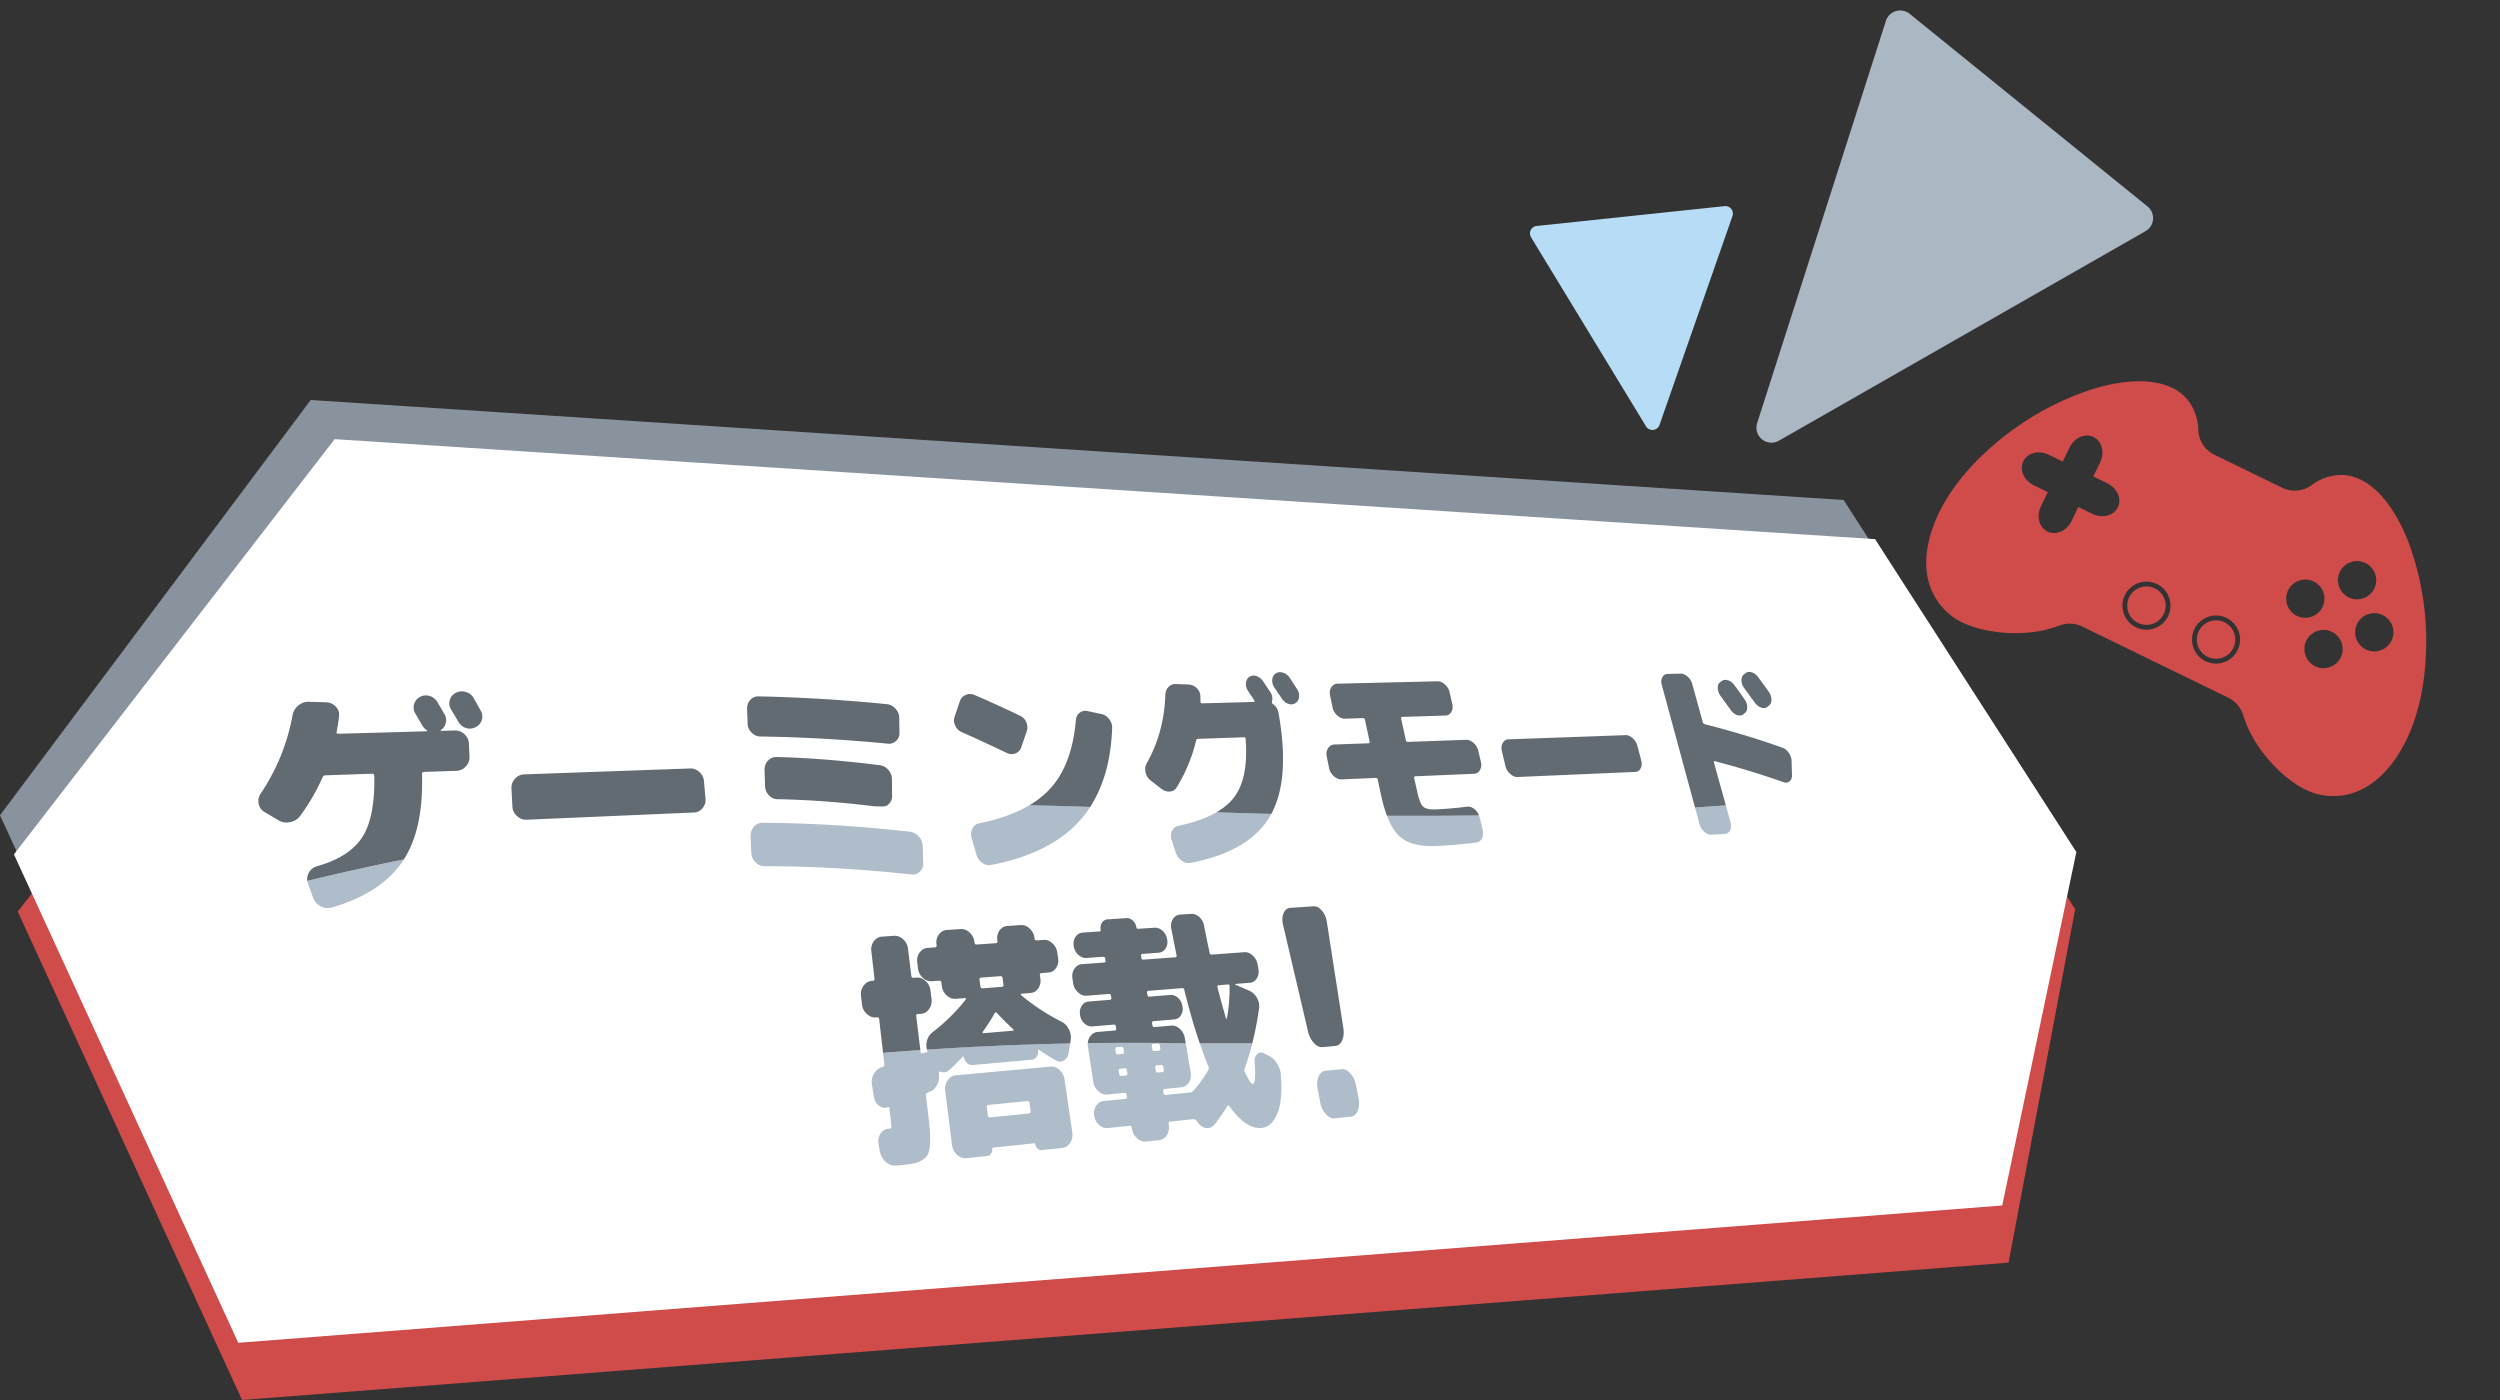 <svg xmlns="http://www.w3.org/2000/svg" xmlns:xlink="http://www.w3.org/1999/xlink" width="1000" height="560" viewBox="0 0 1000 560">
  <rect x="0" y="0" width="1000" height="560" fill="#333333" stroke="none"/>
  <defs>
    <clipPath id="clip-path">
      <rect id="長方形_157" data-name="長方形 157" width="207.863" height="121.142" fill="#cf4c4a"/>
    </clipPath>
  </defs>
  <g id="グループ_1763" data-name="グループ 1763" transform="translate(-200 -4410)">
    <g id="グループ_1575" data-name="グループ 1575" transform="translate(200 4570)">
      <path id="パス_3194" data-name="パス 3194" d="M124.28,0,0,166.1,89.727,361.461l701.59-54.935L817.962,165.15,737.45,40Z" fill="#89939d"/>
      <path id="パス_3195" data-name="パス 3195" d="M7.106,204.635,96.833,400l706.589-54.935,26.644-141.376L749.557,78.543l-613.171-40Z" transform="translate(0.001)" fill="#cf4c4a"/>
      <path id="パス_3196" data-name="パス 3196" d="M133.861,15.659,5.58,181.755,95.308,377.119,800.9,322.184l29.644-141.376L750.031,55.662Z" transform="translate(0)" fill="#fff"/>
      <path id="多角形_1" data-name="多角形 1" d="M64.408,14.38a6,6,0,0,1,11.184,0l61.229,157.446A6,6,0,0,1,131.229,180H8.771a6,6,0,0,1-5.592-8.175Z" transform="translate(752.556 67.991) rotate(-141)" fill="#abb7c3"/>
      <path id="多角形_2" data-name="多角形 2" d="M39.791,5.744a3,3,0,0,1,5.425,0L82.986,85.72A3,3,0,0,1,80.273,90H4.735A3,3,0,0,1,2.022,85.72Z" transform="matrix(-0.995, 0.105, -0.105, -0.995, 703.999, 11.507)" fill="#b6ddf5"/>
      <g id="グループ_1576" data-name="グループ 1576" transform="matrix(0.899, 0.438, -0.438, 0.899, 813.173, -32.009)">
        <g id="グループ_175" data-name="グループ 175" clip-path="url(#clip-path)">
          <path id="パス_938" data-name="パス 938" d="M199.593,50.7a114.216,114.216,0,0,0-25.055-36.065C164.526,5.2,154.327,0,145.819,0a18.035,18.035,0,0,0-7.4,1.518,20.176,20.176,0,0,0-9.344,9.181,11.464,11.464,0,0,1-10.06,5.968H88.859A11.463,11.463,0,0,1,78.8,10.7,20.17,20.17,0,0,0,69.455,1.52,18.036,18.036,0,0,0,62.053,0C53.545,0,43.345,5.2,33.334,14.643A114.234,114.234,0,0,0,8.277,50.711C1.314,66.384-1.331,81.421.628,94.194c1.3,8.5,5.249,19.7,16.637,24.78a25.183,25.183,0,0,0,10.328,2.177c10.061,0,25.99-5.63,35.39-15.851a11.464,11.464,0,0,1,8.438-3.7l65.026,0a11.462,11.462,0,0,1,8.438,3.7c9.4,10.221,25.326,15.85,35.387,15.849a25.178,25.178,0,0,0,10.327-2.178c11.388-5.077,15.334-16.278,16.639-24.781,1.96-12.774-.684-27.81-7.646-43.483M55.332,59.3H49.114V65.52c0,4.426-3.043,8.011-6.8,8.011s-6.8-3.585-6.8-8.01V59.3H29.3c-4.426,0-8.011-3.042-8.011-6.8s3.585-6.8,8.011-6.8h6.218V39.488c0-4.426,3.043-8.011,6.8-8.011s6.8,3.585,6.8,8.01V45.7h6.218c4.426,0,8.011,3.043,8.011,6.8s-3.585,6.8-8.011,6.8M90.873,92.447a9.609,9.609,0,1,1,9.609-9.609,9.608,9.608,0,0,1-9.609,9.609m30.96,0a9.609,9.609,0,1,1,9.61-9.609,9.608,9.608,0,0,1-9.61,9.609m24.937-32.3a7.649,7.649,0,1,1,7.65-7.649,7.648,7.648,0,0,1-7.65,7.649m15.384,14.927a7.649,7.649,0,1,1,7.649-7.649,7.648,7.648,0,0,1-7.649,7.649m0-30.636a7.648,7.648,0,1,1,7.649-7.649,7.649,7.649,0,0,1-7.649,7.649m15.311,15.708a7.649,7.649,0,1,1,7.65-7.649,7.648,7.648,0,0,1-7.65,7.649" transform="translate(-0.003 -0.004)" fill="#cf4c4a" fill-rule="evenodd"/>
          <path id="パス_939" data-name="パス 939" d="M0,7.688a7.688,7.688,0,1,1,7.687,7.687A7.691,7.691,0,0,1,0,7.688" transform="translate(83.183 75.147)" fill="#cf4c4a" fill-rule="evenodd"/>
          <path id="パス_940" data-name="パス 940" d="M0,7.688a7.688,7.688,0,1,1,7.687,7.687A7.691,7.691,0,0,1,0,7.688" transform="translate(114.143 75.146)" fill="#cf4c4a" fill-rule="evenodd"/>
        </g>
      </g>
    </g>
    <g id="グループ_1506" data-name="グループ 1506" transform="translate(303.153 4678.616)">
      <g id="グループ_1508" data-name="グループ 1508" transform="translate(0)">
        <g id="グループ_1509" data-name="グループ 1509" transform="translate(19.68 52.435)">
          <path id="パス_3415" data-name="パス 3415" d="M4.728.065,3.544.1,2.361.133,1.18.168,0,.2.554.272l.554.067.554.067.556.07A4.682,4.682,0,0,0,2.9.523,4.08,4.08,0,0,0,3.539.47,3.821,3.821,0,0,0,4.15.317,3.876,3.876,0,0,0,4.728.065" transform="translate(226.933 1.267)" fill="#afbcc9"/>
          <path id="パス_3431" data-name="パス 3431" d="M2.361,15.215A7.01,7.01,0,0,0,2.869,16.3a6.277,6.277,0,0,0,.667.941,6.2,6.2,0,0,0,.826.8,6.771,6.771,0,0,0,.985.655,6.229,6.229,0,0,0,1.084.469,5.771,5.771,0,0,0,1.125.242,6,6,0,0,0,1.166.015,6.935,6.935,0,0,0,1.205-.211,72.577,72.577,0,0,0,9.177-3.3,54.179,54.179,0,0,0,7.752-4.171,42.851,42.851,0,0,0,6.349-5.03A37.3,37.3,0,0,0,38.172.828q.069-.1.135-.2T38.44.416l.131-.209L38.7,0Q33.5,1.046,28.5,2.109,23.473,3.174,18.65,4.25T9.178,6.412Q4.531,7.5.092,8.585q.019.113.042.227t.052.227q.029.114.063.228T.324,9.5Z" transform="translate(0 22.723)" fill="#afbcc9"/>
          <path id="パス_3432" data-name="パス 3432" d="M64.781,6.449q-7.462-.854-14.872-1.507-7.438-.655-14.826-1.107-7.416-.453-14.785-.7-7.4-.248-14.748-.287a4.619,4.619,0,0,0-.972.1,4.056,4.056,0,0,0-.887.3,4.163,4.163,0,0,0-.8.5,4.958,4.958,0,0,0-.717.7,5.827,5.827,0,0,0-.589.838,5.38,5.38,0,0,0-.417.907,5.5,5.5,0,0,0-.245.975A6.193,6.193,0,0,0,.848,8.213l.281,6.675a5.875,5.875,0,0,0,.15,1.048,5.4,5.4,0,0,0,.332.974,5.5,5.5,0,0,0,.515.9,6.222,6.222,0,0,0,.7.825,6.026,6.026,0,0,0,.818.69,5,5,0,0,0,.877.491,4.634,4.634,0,0,0,.935.292,4.9,4.9,0,0,0,.994.092q7.1,0,14.341.214,7.212.21,14.562.625,7.322.413,14.781,1.03,7.432.614,15,1.428a4.529,4.529,0,0,0,.958.028,3.8,3.8,0,0,0,1.711-.56,4.622,4.622,0,0,0,1.373-1.323,4.11,4.11,0,0,0,.429-.829,4.354,4.354,0,0,0,.237-.921,5.292,5.292,0,0,0,.046-1.014l-.178-6.716a6.68,6.68,0,0,0-.138-1.063,6.036,6.036,0,0,0-.3-.99A5.956,5.956,0,0,0,68.8,9.19a6.57,6.57,0,0,0-1.375-1.574,5.486,5.486,0,0,0-.814-.558,5.112,5.112,0,0,0-.882-.389,5.3,5.3,0,0,0-.95-.22" transform="translate(176.55 5.224)" fill="#afbcc9"/>
          <path id="パス_3433" data-name="パス 3433" d="M2.016,10.388a5.056,5.056,0,0,0-.362.894,4.614,4.614,0,0,0-.174.92,4.75,4.75,0,0,0,.016.946,5.478,5.478,0,0,0,.2.971l1.885,6.552a7.161,7.161,0,0,0,.38,1.022,6.258,6.258,0,0,0,.514.907,5.923,5.923,0,0,0,.649.792,6.118,6.118,0,0,0,.784.676,5.4,5.4,0,0,0,.865.516,4.5,4.5,0,0,0,.894.315,4.245,4.245,0,0,0,.922.113,4.6,4.6,0,0,0,.95-.089A92.106,92.106,0,0,0,20.97,21.989a68.079,68.079,0,0,0,9.788-4.059,52.829,52.829,0,0,0,8.181-5.163,44.689,44.689,0,0,0,6.6-6.247q.484-.563.948-1.145T47.4,4.2q.444-.6.869-1.212T49.1,1.74q-3.07-.114-6.121-.213t-6.093-.183q-3.042-.084-6.065-.153t-6.036-.124q-2,1.179-4.238,2.218T15.8,5.227q-2.5.9-5.258,1.662T4.767,8.27a4.036,4.036,0,0,0-.862.266,3.587,3.587,0,0,0-.746.442,3.778,3.778,0,0,0-.63.617,4.642,4.642,0,0,0-.514.793" transform="translate(264.121)" fill="#afbcc9"/>
          <path id="パス_3434" data-name="パス 3434" d="M1.966,8.473a4.476,4.476,0,0,0-.305.852,4.419,4.419,0,0,0-.125.893,4.933,4.933,0,0,0,.056.934,6.061,6.061,0,0,0,.236.974l1.643,5.03a7.667,7.667,0,0,0,.431.986,6.764,6.764,0,0,0,.548.875,6.369,6.369,0,0,0,.664.763,6.454,6.454,0,0,0,.78.652,5.5,5.5,0,0,0,.844.5,4.42,4.42,0,0,0,.859.3,3.981,3.981,0,0,0,.873.109,4.124,4.124,0,0,0,.886-.086A74.873,74.873,0,0,0,20.28,18.37a50.329,50.329,0,0,0,8.933-4.109,36.441,36.441,0,0,0,6.982-5.31,30.735,30.735,0,0,0,5.068-6.492q.055-.094.107-.191t.1-.195l.1-.2q.051-.1.1-.195Q39,1.614,36.3,1.539t-5.447-.158Q28.11,1.3,25.338,1.208t-5.581-.187q-1.492.864-3.195,1.636T12.939,4.112q-1.921.682-4.058,1.272T4.383,6.47a3.415,3.415,0,0,0-.762.254,3.118,3.118,0,0,0-.657.418,3.412,3.412,0,0,0-.552.583,4.342,4.342,0,0,0-.447.748" transform="translate(344.011 2.839)" fill="#afbcc9"/>
          <path id="パス_3435" data-name="パス 3435" d="M20.39,13.889q1.943-.108,3.873-.248t3.845-.309q1.914-.17,3.816-.37t3.787-.431a2.846,2.846,0,0,0,.726-.174A2.524,2.524,0,0,0,37.062,12a2.82,2.82,0,0,0,.522-.528,3.805,3.805,0,0,0,.421-.7,4.648,4.648,0,0,0,.427-1.66,5.1,5.1,0,0,0-.019-.886,6.09,6.09,0,0,0-.174-.924l-1.221-5q-.021-.08-.045-.159c-.016-.052-.032-.1-.049-.156s-.035-.1-.053-.153-.036-.1-.055-.152q-4.36.055-8.83.091t-9.077.053q-4.607.016-9.327.012T0,1.809Q.537,3.223,1.125,4.45A24.8,24.8,0,0,0,2.352,6.717a17.746,17.746,0,0,0,1.328,1.89,12.887,12.887,0,0,0,1.429,1.51A12.594,12.594,0,0,0,7.9,11.985a16.857,16.857,0,0,0,3.483,1.251,24.955,24.955,0,0,0,4.167.634,37.971,37.971,0,0,0,4.841.018" transform="translate(431.954 3.441)" fill="#afbcc9"/>
          <path id="パス_3436" data-name="パス 3436" d="M3.761,10.531a6.052,6.052,0,0,0,.713.556,4.385,4.385,0,0,0,.714.385,3.424,3.424,0,0,0,.716.215,3.04,3.04,0,0,0,.717.045l5.344-.3a2.576,2.576,0,0,0,.666-.123,2.194,2.194,0,0,0,.573-.287,2.387,2.387,0,0,0,.48-.451,3.2,3.2,0,0,0,.388-.614,3.811,3.811,0,0,0,.267-.722,3.994,3.994,0,0,0,.119-.772,4.662,4.662,0,0,0-.028-.823,5.91,5.91,0,0,0-.175-.873L12.383,0Q10.9.109,9.39.216T6.338.429Q4.8.535,3.229.64T.059.847l1.785,6.59a6.469,6.469,0,0,0,.3.872,6.177,6.177,0,0,0,.421.806,6.284,6.284,0,0,0,.538.741,6.8,6.8,0,0,0,.655.675" transform="translate(555.11 1.091)" fill="#afbcc9"/>
          <path id="パス_3437" data-name="パス 3437" d="M42.868.436,4.941,3.918a4.3,4.3,0,0,0-.95.194,4.009,4.009,0,0,0-.858.4,4.4,4.4,0,0,0-.767.6,5.534,5.534,0,0,0-.677.809,5.969,5.969,0,0,0-.535.942,5.537,5.537,0,0,0-.341,1A5.722,5.722,0,0,0,.665,8.925a6.542,6.542,0,0,0,.047,1.117L3.44,31.8a6.823,6.823,0,0,0,.235,1.121,6.132,6.132,0,0,0,.412,1.027,6.056,6.056,0,0,0,.59.931,6.6,6.6,0,0,0,.768.836,6.107,6.107,0,0,0,.875.675,4.785,4.785,0,0,0,.913.452,4.237,4.237,0,0,0,.951.228,4.38,4.38,0,0,0,.989,0l8.465-.9a1.75,1.75,0,0,0,.416-.1,1.77,1.77,0,0,0,.381-.2,2.116,2.116,0,0,0,.347-.294,2.848,2.848,0,0,0,.312-.393,3.063,3.063,0,0,0,.248-.451,2.689,2.689,0,0,0,.158-.466,2.6,2.6,0,0,0,.068-.482,2.792,2.792,0,0,0-.022-.5.642.642,0,0,1,0-.179.322.322,0,0,1,.048-.133.26.26,0,0,1,.1-.087.415.415,0,0,1,.149-.041l16.511-1.739a.416.416,0,0,1,.153.009.279.279,0,0,1,.117.064.346.346,0,0,1,.082.118.661.661,0,0,1,.046.173,2.838,2.838,0,0,0,.111.484,2.716,2.716,0,0,0,.193.451,2.86,2.86,0,0,0,.275.417,3.293,3.293,0,0,0,.357.383,3.051,3.051,0,0,0,.4.314,2.245,2.245,0,0,0,.408.211,1.831,1.831,0,0,0,.416.109,1.746,1.746,0,0,0,.423.006l8.239-.879a4.072,4.072,0,0,0,.925-.207,3.817,3.817,0,0,0,.83-.412,4.248,4.248,0,0,0,.736-.617,5.434,5.434,0,0,0,.641-.821,5.953,5.953,0,0,0,.5-.951,5.6,5.6,0,0,0,.307-1.005,5.846,5.846,0,0,0,.117-1.059,6.726,6.726,0,0,0-.073-1.114L48.436,5.54a6.678,6.678,0,0,0-.248-1.075,6.03,6.03,0,0,0-.994-1.879,6.622,6.622,0,0,0-.746-.806,6.121,6.121,0,0,0-.846-.654,4.76,4.76,0,0,0-.878-.442,4.149,4.149,0,0,0-.911-.23,4.2,4.2,0,0,0-.944-.018M34.892,18.214a1.427,1.427,0,0,1,.007.4.7.7,0,0,1-.1.293.561.561,0,0,1-.216.191.9.9,0,0,1-.327.089L18.586,20.747a.77.77,0,0,1-.31-.026.565.565,0,0,1-.238-.147.805.805,0,0,1-.167-.268,1.637,1.637,0,0,1-.1-.389l-.436-3.3a1.262,1.262,0,0,1,0-.352.63.63,0,0,1,.1-.262.51.51,0,0,1,.2-.171.824.824,0,0,1,.3-.079l15.637-1.526a1.043,1.043,0,0,1,.341.017.632.632,0,0,1,.259.125.666.666,0,0,1,.178.233,1.164,1.164,0,0,1,.1.341Z" transform="translate(254.532 105.154)" fill="#afbcc9"/>
          <path id="パス_3438" data-name="パス 3438" d="M23.522,5.563a.958.958,0,0,1,.07.3.4.4,0,0,1-.05.222.373.373,0,0,1-.169.145.858.858,0,0,1-.288.069q-.2.017-.369.039t-.324.047q-.151.026-.279.056t-.234.064a.157.157,0,0,0-.043.01.192.192,0,0,0-.041.023.274.274,0,0,0-.04.035.4.4,0,0,0-.038.047l-.087.008a.836.836,0,0,1-.3.064.4.4,0,0,1-.228-.067.47.47,0,0,1-.156-.2,1.134,1.134,0,0,1-.084-.33l-.092-.758q-1.88.129-3.751.263t-3.737.274q-1.866.14-3.724.285t-3.712.3l.522,4.524a1.231,1.231,0,0,1-.008.367.839.839,0,0,1-.116.3.856.856,0,0,1-.224.234,1.286,1.286,0,0,1-.333.168.311.311,0,0,0-.044.007.33.33,0,0,0-.043.013.37.37,0,0,0-.042.02.415.415,0,0,0-.041.026.4.4,0,0,1-.042.026.355.355,0,0,1-.043.02.333.333,0,0,1-.043.013.323.323,0,0,1-.043.007,5.852,5.852,0,0,0-.975.425,5.43,5.43,0,0,0-.857.585,5.6,5.6,0,0,0-.739.745,6.411,6.411,0,0,0-.621.906,6.58,6.58,0,0,0-.469,1.015A6.346,6.346,0,0,0,1.4,16.922a6.706,6.706,0,0,0-.1,1.123,7.679,7.679,0,0,0,.088,1.177l.836,5.02a6.349,6.349,0,0,0,.282,1,5.459,5.459,0,0,0,.428.89,5.146,5.146,0,0,0,.573.78,5.378,5.378,0,0,0,.719.67,4.331,4.331,0,0,0,.807.5,3.461,3.461,0,0,0,.837.275,3.317,3.317,0,0,0,.868.048,3.864,3.864,0,0,0,.9-.179.853.853,0,0,1,.307-.068.4.4,0,0,1,.233.067.473.473,0,0,1,.158.2,1.148,1.148,0,0,1,.084.337l.5,4.364q.076.661.131,1.187t.088.915q.034.39.046.643a3.34,3.34,0,0,1,0,.37.5.5,0,0,1-.061.209.493.493,0,0,1-.145.16.8.8,0,0,1-.23.11,1.584,1.584,0,0,1-.315.061l-.357.036a4.23,4.23,0,0,0-.941.15,3.75,3.75,0,0,0-.845.353,3.956,3.956,0,0,0-.749.556,4.884,4.884,0,0,0-.653.76,5.311,5.311,0,0,0-.509.9,5.012,5.012,0,0,0-.314.962,5.33,5.33,0,0,0-.12,1.027,6.324,6.324,0,0,0,.075,1.093l.54,3.172a8.329,8.329,0,0,0,.309,1.18,7.6,7.6,0,0,0,.47,1.086,7.42,7.42,0,0,0,.631.992,7.808,7.808,0,0,0,.791.9,6.4,6.4,0,0,0,.9.735,5.137,5.137,0,0,0,.952.507,4.66,4.66,0,0,0,1,.279,4.883,4.883,0,0,0,1.058.05q.25,0,.51-.009t.531-.024q.271-.016.552-.039t.573-.054q.851-.091,1.606-.181t1.411-.18q.657-.09,1.218-.179t1.024-.178q.464-.089.911-.218t.878-.3q.431-.17.845-.38t.812-.46a8.9,8.9,0,0,0,.734-.514,6.706,6.706,0,0,0,.612-.539,5.171,5.171,0,0,0,.491-.564,4.172,4.172,0,0,0,.37-.59,4.983,4.983,0,0,0,.283-.691,8.648,8.648,0,0,0,.234-.866q.1-.477.185-1.041t.135-1.216q.055-.651.082-1.328t.025-1.378q0-.7-.032-1.428t-.088-1.478q-.058-.751-.14-1.631t-.188-1.887q-.106-1.007-.236-2.141t-.284-2.394L23,23.6a1.738,1.738,0,0,1-.006-.411,1.027,1.027,0,0,1,.092-.331.8.8,0,0,1,.191-.252.973.973,0,0,1,.289-.174l.13-.066.14-.073.151-.081.161-.088q.083-.046.156-.081t.136-.061a1.115,1.115,0,0,1,.117-.04.58.58,0,0,1,.1-.019,5.224,5.224,0,0,0,.909-.477,5.078,5.078,0,0,0,.788-.642A5.556,5.556,0,0,0,27.016,20a6.716,6.716,0,0,0,.547-.972,7.641,7.641,0,0,0,.4-1.07,7.346,7.346,0,0,0,.231-1.1,7.6,7.6,0,0,0,.062-1.136,8.373,8.373,0,0,0-.107-1.17.841.841,0,0,1,.007-.294.356.356,0,0,1,.108-.191.389.389,0,0,1,.209-.088.977.977,0,0,1,.31.015,3.97,3.97,0,0,0,.941.233,3.042,3.042,0,0,0,.886-.025,2.957,2.957,0,0,0,.831-.282,3.693,3.693,0,0,0,.775-.54q.494-.42,1.086-.967t1.281-1.22q.689-.673,1.475-1.472T37.726,8a.962.962,0,0,1,.179-.084.306.306,0,0,1,.133-.018.13.13,0,0,1,.088.048.227.227,0,0,1,.042.114,4.444,4.444,0,0,0,.148.7,3.872,3.872,0,0,0,.254.639,3.7,3.7,0,0,0,.36.574,3.9,3.9,0,0,0,.466.509,3.627,3.627,0,0,0,.534.409,2.967,2.967,0,0,0,.566.276,2.753,2.753,0,0,0,.6.142,2.954,2.954,0,0,0,.629.009L65.329,9.188a2.778,2.778,0,0,0,.6-.119,2.459,2.459,0,0,0,.532-.242,2.562,2.562,0,0,0,.466-.365,3.109,3.109,0,0,0,.4-.488,3.382,3.382,0,0,0,.309-.571,3.305,3.305,0,0,0,.191-.615,3.616,3.616,0,0,0,.073-.66,4.345,4.345,0,0,0-.045-.7.151.151,0,0,1,0-.049.2.2,0,0,1,.017-.05.3.3,0,0,1,.032-.052.481.481,0,0,1,.048-.054A.256.256,0,0,1,68,5.179a.138.138,0,0,1,.053-.017.112.112,0,0,1,.051.008.164.164,0,0,1,.05.032q.682.479,1.442.981t1.6,1.028q.837.526,1.752,1.075t1.906,1.122a4.246,4.246,0,0,0,.864.388,3.09,3.09,0,0,0,.839.145,2.762,2.762,0,0,0,.813-.1,3.174,3.174,0,0,0,.788-.341,3.791,3.791,0,0,0,.7-.535,3.73,3.73,0,0,0,.551-.68,4.311,4.311,0,0,0,.4-.825,5.612,5.612,0,0,0,.256-.97l.613-3.8q-7.339.146-14.568.376-7.258.23-14.406.54-7.176.311-14.239.7Q30.378,4.7,23.4,5.16l.028.1.029.1q.015.05.031.1t.033.1" transform="translate(224.543 93.641)" fill="#afbcc9"/>
          <path id="パス_3439" data-name="パス 3439" d="M50.03,15.744a3.346,3.346,0,0,1,.121.44,2.074,2.074,0,0,1,.042.388,1.34,1.34,0,0,1-.038.335,1,1,0,0,1-.117.282q-.668,1.148-1.381,2.249t-1.474,2.157q-.761,1.056-1.567,2.063t-1.66,1.969a2.927,2.927,0,0,1-.28.241,2.154,2.154,0,0,1-.28.18,1.65,1.65,0,0,1-.28.119,1.376,1.376,0,0,1-.28.058l-9.893.979a.884.884,0,0,1-.327-.023.618.618,0,0,1-.254-.14.784.784,0,0,1-.181-.258,1.484,1.484,0,0,1-.108-.375l-.11-.674a1.415,1.415,0,0,1-.017-.384.672.672,0,0,1,.092-.284.516.516,0,0,1,.2-.185.829.829,0,0,1,.309-.085l.888-.087,5.872-.575a3.77,3.77,0,0,0,.874-.189,3.474,3.474,0,0,0,.78-.386,3.843,3.843,0,0,0,.685-.584,4.94,4.94,0,0,0,.591-.781,5.475,5.475,0,0,0,.451-.905,5.237,5.237,0,0,0,.269-.959,5.586,5.586,0,0,0,.087-1.014,6.542,6.542,0,0,0-.095-1.068L40.964,6.507l-2-.015-2-.016-2.013-.018-2.022-.02Q28.99,6.4,25.082,6.38t-7.8-.007q-3.9.008-7.762.04T1.8,6.5q-.012.166-.015.335t0,.341q.007.172.023.347t.044.353L3.989,21.962a6.728,6.728,0,0,0,.252,1.073,6.063,6.063,0,0,0,1,1.877,6.616,6.616,0,0,0,.747.8,6.068,6.068,0,0,0,.843.653,4.694,4.694,0,0,0,.874.44,4.047,4.047,0,0,0,1.838.24l6-.587.9-.088a.9.9,0,0,1,.331.023.621.621,0,0,1,.256.141.781.781,0,0,1,.181.259,1.476,1.476,0,0,1,.106.377l.122.776a1.129,1.129,0,0,1,.007.345.581.581,0,0,1-.1.256.533.533,0,0,1-.208.168.951.951,0,0,1-.315.08L8.1,29.663a3.861,3.861,0,0,0-.866.185,3.607,3.607,0,0,0-.78.375,3.987,3.987,0,0,0-.694.565,5.057,5.057,0,0,0-.608.756,5.211,5.211,0,0,0-.474.887,5.109,5.109,0,0,0-.29.956,5.6,5.6,0,0,0-.106,1.026,6.732,6.732,0,0,0,.078,1.1,6.9,6.9,0,0,0,.25,1.079,6.028,6.028,0,0,0,.409.976,5.741,5.741,0,0,0,.568.873,6.027,6.027,0,0,0,.727.77,5.889,5.889,0,0,0,.819.616,4.572,4.572,0,0,0,.846.413,3.943,3.943,0,0,0,1.773.216l8.763-.911a.9.9,0,0,1,.333.022.619.619,0,0,1,.258.142.786.786,0,0,1,.182.262,1.5,1.5,0,0,1,.107.382l.062.392a6.9,6.9,0,0,0,.259,1.083,6.25,6.25,0,0,0,.423.992,6.173,6.173,0,0,0,.587.9,6.671,6.671,0,0,0,.751.809,6.077,6.077,0,0,0,.846.655,4.66,4.66,0,0,0,.875.439,3.976,3.976,0,0,0,1.834.229l5.407-.58a3.844,3.844,0,0,0,.891-.2,3.582,3.582,0,0,0,.8-.4,4,4,0,0,0,.7-.6,5.164,5.164,0,0,0,.6-.805,5.735,5.735,0,0,0,.464-.933,5.462,5.462,0,0,0,.278-.986,5.779,5.779,0,0,0,.094-1.04,6.718,6.718,0,0,0-.091-1.093l-.064-.389a1.445,1.445,0,0,1-.017-.389.687.687,0,0,1,.092-.288.523.523,0,0,1,.2-.188.831.831,0,0,1,.31-.088l9.368-.974a1.1,1.1,0,0,1,.611.109,1.4,1.4,0,0,1,.282.186,2.022,2.022,0,0,1,.266.274l.646.918a6.477,6.477,0,0,0,.72.815,5.06,5.06,0,0,0,.789.617,4.323,4.323,0,0,0,1.784.638,3.862,3.862,0,0,0,.92.011,3.243,3.243,0,0,0,.841-.209,3.34,3.34,0,0,0,.762-.429,4.179,4.179,0,0,0,.683-.648q.686-.86,1.353-1.76t1.315-1.836q.648-.937,1.277-1.913t1.238-1.989a.439.439,0,0,1,.074-.093.464.464,0,0,1,.1-.071.6.6,0,0,1,.122-.049.854.854,0,0,1,.147-.027.545.545,0,0,1,.146,0,.387.387,0,0,1,.123.042.373.373,0,0,1,.1.081.5.5,0,0,1,.077.12,35.988,35.988,0,0,0,3.3,4.06A20.046,20.046,0,0,0,65,38.546,11.52,11.52,0,0,0,68.223,40.1a8.211,8.211,0,0,0,3.173.292,6.036,6.036,0,0,0,1.923-.53A6.45,6.45,0,0,0,75,38.708a9.055,9.055,0,0,0,1.44-1.768,14.507,14.507,0,0,0,1.2-2.381,18.492,18.492,0,0,0,.892-2.99,29.26,29.26,0,0,0,.524-3.592q.17-1.944.157-4.189t-.207-4.78a9.275,9.275,0,0,0-.495-2.3,9.739,9.739,0,0,0-.467-1.1,10.645,10.645,0,0,0-.613-1.069,10.117,10.117,0,0,0-.723-.98,8.68,8.68,0,0,0-.8-.837,7.791,7.791,0,0,0-.876-.693,7.412,7.412,0,0,0-.953-.549l-1.734-.883a3.27,3.27,0,0,0-.758-.285,2.239,2.239,0,0,0-.711-.052,2.013,2.013,0,0,0-.664.18,2.519,2.519,0,0,0-.617.413,3.187,3.187,0,0,0-.513.583,3.123,3.123,0,0,0-.352.687,3.658,3.658,0,0,0-.19.792,4.878,4.878,0,0,0-.028.9q.161,2.2.2,3.87t-.047,2.792a6.863,6.863,0,0,1-.293,1.705q-.208.58-.54.613a.775.775,0,0,1-.548-.253,4.63,4.63,0,0,1-.705-.851,16.507,16.507,0,0,1-.862-1.449q-.47-.873-1.017-2.045a2.584,2.584,0,0,1-.185-.4,1.692,1.692,0,0,1-.091-.369,1.234,1.234,0,0,1,0-.342,1.109,1.109,0,0,1,.1-.315q.44-1.245.851-2.507t.793-2.538q.382-1.276.738-2.567t.684-2.6q-2.574.008-5.171.012t-5.227,0q-2.63,0-5.283-.01t-5.34-.021q.421,1.229.848,2.418t.86,2.341q.433,1.151.872,2.262t.883,2.181M17.613,18.513a1.4,1.4,0,0,1,.014.383.671.671,0,0,1-.095.284.522.522,0,0,1-.2.184.846.846,0,0,1-.313.085l-1.8.17a.9.9,0,0,1-.33-.024.621.621,0,0,1-.255-.141.778.778,0,0,1-.18-.258,1.463,1.463,0,0,1-.105-.375l-.181-1.156a1.4,1.4,0,0,1-.013-.383.67.67,0,0,1,.1-.284.523.523,0,0,1,.2-.184.849.849,0,0,1,.313-.084l1.795-.168a.9.9,0,0,1,.329.024.622.622,0,0,1,.255.141.778.778,0,0,1,.18.257,1.461,1.461,0,0,1,.106.374ZM16.25,9.886a1.38,1.38,0,0,1,.014.38.661.661,0,0,1-.095.281.518.518,0,0,1-.2.182.846.846,0,0,1-.312.083l-1.791.162a.906.906,0,0,1-.329-.025.622.622,0,0,1-.255-.14.773.773,0,0,1-.18-.256,1.448,1.448,0,0,1-.1-.372l-.18-1.147a1.38,1.38,0,0,1-.013-.381.659.659,0,0,1,.1-.281.518.518,0,0,1,.2-.181.849.849,0,0,1,.312-.082l1.789-.16a.9.9,0,0,1,.328.025.622.622,0,0,1,.254.14.774.774,0,0,1,.179.256,1.449,1.449,0,0,1,.105.372ZM27.383,7.725a1.381,1.381,0,0,1-.016-.378.652.652,0,0,1,.092-.279.506.506,0,0,1,.2-.18.831.831,0,0,1,.308-.081l1.765-.158a.893.893,0,0,1,.325.025.62.62,0,0,1,.252.139.777.777,0,0,1,.179.254,1.454,1.454,0,0,1,.106.369l.187,1.137a1.378,1.378,0,0,1,.016.377.653.653,0,0,1-.092.279.506.506,0,0,1-.2.18.829.829,0,0,1-.308.082l-1.767.16a.892.892,0,0,1-.326-.025.619.619,0,0,1-.252-.14.776.776,0,0,1-.179-.255,1.456,1.456,0,0,1-.106-.37Zm2.451,10.51a.89.89,0,0,1-.327-.024.618.618,0,0,1-.253-.14.78.78,0,0,1-.18-.256,1.47,1.47,0,0,1-.107-.373l-.187-1.148a1.4,1.4,0,0,1-.016-.381.663.663,0,0,1,.092-.281.511.511,0,0,1,.2-.182.831.831,0,0,1,.309-.083l1.77-.165a.889.889,0,0,1,.326.024.619.619,0,0,1,.253.14.78.78,0,0,1,.18.256,1.466,1.466,0,0,1,.107.371l.188,1.146a1.4,1.4,0,0,1,.017.38.663.663,0,0,1-.092.282.511.511,0,0,1-.2.183.83.83,0,0,1-.309.084Z" transform="translate(310.492 89.713)" fill="#afbcc9"/>
          <path id="パス_3440" data-name="パス 3440" d="M10.959.422l-6.578.641a2.74,2.74,0,0,0-1.554.663,3.626,3.626,0,0,0-.619.7,5.525,5.525,0,0,0-.514.946,7.037,7.037,0,0,0-.372,1.108,7.542,7.542,0,0,0-.191,1.182,8.691,8.691,0,0,0-.01,1.255,10.576,10.576,0,0,0,.171,1.329l1.047,5.482a11.04,11.04,0,0,0,.336,1.322,9.706,9.706,0,0,0,.484,1.216,9,9,0,0,0,.632,1.109,8.864,8.864,0,0,0,.78,1,7.2,7.2,0,0,0,.858.82,4.735,4.735,0,0,0,.866.558,3.429,3.429,0,0,0,.876.3,3.02,3.02,0,0,0,.884.035l6.622-.706a2.722,2.722,0,0,0,1.548-.682,3.642,3.642,0,0,0,.612-.712,5.59,5.59,0,0,0,.5-.959,7.124,7.124,0,0,0,.359-1.116,7.648,7.648,0,0,0,.179-1.186,8.8,8.8,0,0,0,0-1.257,10.66,10.66,0,0,0-.18-1.328L16.622,6.7a10.924,10.924,0,0,0-.34-1.3A9.671,9.671,0,0,0,15.8,4.2,9,9,0,0,0,15.17,3.11a8.876,8.876,0,0,0-.771-.988,7.239,7.239,0,0,0-.848-.807,4.765,4.765,0,0,0-.856-.552,3.437,3.437,0,0,0-.864-.3,3,3,0,0,0-.872-.042" transform="translate(402.918 106.199)" fill="#afbcc9"/>
        </g>
        <g id="グループ_1510" data-name="グループ 1510">
          <path id="パス_3441" data-name="パス 3441" d="M65.644,31.874a1.187,1.187,0,0,1,.041-.38.676.676,0,0,1,.154-.276.686.686,0,0,1,.267-.171,1.224,1.224,0,0,1,.38-.067l12.935-.448a5.51,5.51,0,0,0,1.063-.138,5.011,5.011,0,0,0,.982-.339,5.174,5.174,0,0,0,.9-.539,6.238,6.238,0,0,0,1.493-1.606,5.106,5.106,0,0,0,.467-.932,4.919,4.919,0,0,0,.261-1,5.393,5.393,0,0,0,.055-1.059l-.235-5.3a5.38,5.38,0,0,0-.148-1.046,4.978,4.978,0,0,0-.347-.969,5.227,5.227,0,0,0-.545-.892,6.368,6.368,0,0,0-1.619-1.491,5.31,5.31,0,0,0-.937-.474,5.1,5.1,0,0,0-1-.272,5.54,5.54,0,0,0-1.064-.07l-5.446.153a.357.357,0,0,1-.085-.006.168.168,0,0,1-.061-.025.112.112,0,0,1-.037-.043.151.151,0,0,1-.014-.062.193.193,0,0,1,.009-.068.214.214,0,0,1,.033-.063.319.319,0,0,1,.058-.058.54.54,0,0,1,.082-.053,5.113,5.113,0,0,0,.677-.585,4.607,4.607,0,0,0,.948-1.439,5.153,5.153,0,0,0,.271-.855,4.953,4.953,0,0,0,.12-.884,4.353,4.353,0,0,0-.259-1.684,4.853,4.853,0,0,0-.378-.8q-.128-.208-.281-.465t-.333-.563q-.179-.306-.384-.661t-.435-.759q-.23-.4-.435-.758t-.384-.66q-.179-.306-.332-.562t-.28-.464a6.158,6.158,0,0,0-.615-.844,5.386,5.386,0,0,0-.721-.689A5.2,5.2,0,0,0,69.637.98,5.6,5.6,0,0,0,68.7.6a5.313,5.313,0,0,0-.984-.205,4.793,4.793,0,0,0-.972-.007,4.879,4.879,0,0,0-.959.19,5.582,5.582,0,0,0-.947.388,5.251,5.251,0,0,0-.817.548,4.6,4.6,0,0,0-.664.668,4.545,4.545,0,0,0-.51.788,5.088,5.088,0,0,0-.356.908,5,5,0,0,0-.181.958,4.416,4.416,0,0,0,.232,1.851,5.119,5.119,0,0,0,.413.892q.127.209.281.467t.333.566q.179.308.384.665t.436.763q.231.407.436.764t.385.665q.179.308.333.567t.282.468a5,5,0,0,0,.343.5,5.6,5.6,0,0,0,.414.473,6.481,6.481,0,0,0,.486.447q.261.217.557.422a.349.349,0,0,1,.044.049.317.317,0,0,1,.032.055.322.322,0,0,1,.021.061.364.364,0,0,1,.009.067.148.148,0,0,1-.01.062.11.11,0,0,1-.035.045.167.167,0,0,1-.059.028.353.353,0,0,1-.084.011l-35.424.994a.909.909,0,0,1-.336-.045.442.442,0,0,1-.214-.156.534.534,0,0,1-.092-.267,1.276,1.276,0,0,1,.03-.378q.179-.941.329-1.8t.27-1.64q.12-.78.211-1.481t.152-1.322a4.761,4.761,0,0,0,.016-1.021,4.255,4.255,0,0,0-.2-.962,4.444,4.444,0,0,0-.425-.9,5.359,5.359,0,0,0-.645-.844,5.779,5.779,0,0,0-.8-.72,5.259,5.259,0,0,0-.9-.534,5.375,5.375,0,0,0-.993-.349,6.142,6.142,0,0,0-1.089-.163l-7.037-.219a6.786,6.786,0,0,0-1.158.078,6.051,6.051,0,0,0-2.105.74,6.664,6.664,0,0,0-.947.663,7.164,7.164,0,0,0-.829.812A6.441,6.441,0,0,0,14.2,7.125a7,7,0,0,0-.322,1.108,82.845,82.845,0,0,1-1.918,8.215A81.3,81.3,0,0,1,9.216,24.41a82.489,82.489,0,0,1-3.592,7.71,86.485,86.485,0,0,1-4.45,7.458,5.986,5.986,0,0,0-.55.987A5.135,5.135,0,0,0,.3,41.588a4.993,4.993,0,0,0-.1,1.059,5.7,5.7,0,0,0,.454,2.139A4.687,4.687,0,0,0,1.868,46.46a5.388,5.388,0,0,0,.888.63l5.568,3.273a6.29,6.29,0,0,0,1.058.5,5.959,5.959,0,0,0,1.113.285,6.3,6.3,0,0,0,1.168.07,7.6,7.6,0,0,0,2.41-.488,6.447,6.447,0,0,0,1.063-.524,6.292,6.292,0,0,0,.938-.706,6.8,6.8,0,0,0,.814-.887q1.325-1.8,2.549-3.662t2.344-3.8q1.12-1.929,2.14-3.928t1.939-4.06a1.378,1.378,0,0,1,.182-.348,1.085,1.085,0,0,1,.259-.253,1.169,1.169,0,0,1,.336-.158,1.656,1.656,0,0,1,.413-.063L45.642,31.7a1.25,1.25,0,0,1,.39.041.692.692,0,0,1,.282.154.674.674,0,0,1,.174.267,1.184,1.184,0,0,1,.066.38q.084,4.1-.169,7.683a55.711,55.711,0,0,1-.845,6.648,35.815,35.815,0,0,1-1.528,5.6A23.36,23.36,0,0,1,41.8,57a21.342,21.342,0,0,1-3.048,3.728,25.66,25.66,0,0,1-4.025,3.193,34.157,34.157,0,0,1-5.013,2.654A47.892,47.892,0,0,1,23.7,68.688a5.864,5.864,0,0,0-1.049.4,5.057,5.057,0,0,0-1.671,1.325,5.738,5.738,0,0,0-.621.929,5.811,5.811,0,0,0-.359.8,5.025,5.025,0,0,0-.217.8,4.7,4.7,0,0,0-.075.81,4.811,4.811,0,0,0,.065.815q4.439-1.085,9.087-2.172t9.472-2.162q4.823-1.075,9.845-2.141,5.006-1.062,10.207-2.109a39.016,39.016,0,0,0,3.446-6.83,50.641,50.641,0,0,0,2.35-7.974,69.2,69.2,0,0,0,1.267-9.1,96.16,96.16,0,0,0,.2-10.207" transform="translate(0 9.173)" fill="#626a72"/>
          <path id="パス_3442" data-name="パス 3442" d="M3.838,12.408a6.169,6.169,0,0,0,.616.846,5.376,5.376,0,0,0,.722.691,5.173,5.173,0,0,0,.829.535,5.54,5.54,0,0,0,.935.379,5.207,5.207,0,0,0,.979.2,4.674,4.674,0,0,0,.964,0,4.75,4.75,0,0,0,.949-.2,5.442,5.442,0,0,0,.933-.4,5.59,5.59,0,0,0,.845-.55,4.742,4.742,0,0,0,.685-.662,4.51,4.51,0,0,0,.525-.775,4.866,4.866,0,0,0,.366-.887,4.7,4.7,0,0,0,.185-.939,4.364,4.364,0,0,0-.015-.933,4.635,4.635,0,0,0-.214-.927,5.556,5.556,0,0,0-.414-.922l-.241-.43-.312-.557-.382-.683L11.341,5.4l-.459-.819-.4-.716-.343-.613-.285-.51a5.057,5.057,0,0,0-.579-.8,4.814,4.814,0,0,0-.713-.656A5.164,5.164,0,0,0,7.713.773,6.151,6.151,0,0,0,6.73.4,6.013,6.013,0,0,0,5.694.2a5.172,5.172,0,0,0-1-.007A4.959,4.959,0,0,0,3.717.38a5.5,5.5,0,0,0-1.787.93,4.532,4.532,0,0,0-.681.663,4.337,4.337,0,0,0-.516.782,4.763,4.763,0,0,0-.351.9,4.957,4.957,0,0,0-.172.957,4.59,4.59,0,0,0,.024.948,4.81,4.81,0,0,0,.22.938,5.649,5.649,0,0,0,.416.927q.51.829.95,1.555t.812,1.349q.371.623.673,1.143t.533.936" transform="translate(76.386 7.75)" fill="#626a72"/>
          <path id="パス_3443" data-name="パス 3443" d="M6.357,20.681,73.267,17.8a4.853,4.853,0,0,0,.988-.142,4.378,4.378,0,0,0,.9-.338,4.553,4.553,0,0,0,.818-.533,5.4,5.4,0,0,0,.733-.728A5.523,5.523,0,0,0,77.3,15.2a4.841,4.841,0,0,0,.595-1.891,5.511,5.511,0,0,0,0-1.038l-.617-7.03A5.585,5.585,0,0,0,77.1,4.222a5.212,5.212,0,0,0-.367-.945,5.438,5.438,0,0,0-.549-.869,6.3,6.3,0,0,0-.731-.793A6.166,6.166,0,0,0,74.6.96a5.119,5.119,0,0,0-.9-.457,4.745,4.745,0,0,0-.947-.26,4.993,4.993,0,0,0-1-.062L5.371,2.544a5.328,5.328,0,0,0-1.041.138,4.844,4.844,0,0,0-.961.337,5.015,5.015,0,0,0-.88.536A6.094,6.094,0,0,0,1.031,5.16a5.105,5.105,0,0,0-.454.934,4.968,4.968,0,0,0-.25,1A5.486,5.486,0,0,0,.281,8.157l.377,7.271a5.6,5.6,0,0,0,.156,1.065,5.136,5.136,0,0,0,.355.985,5.326,5.326,0,0,0,.553.9,6.454,6.454,0,0,0,1.632,1.5,5.219,5.219,0,0,0,.941.473,4.967,4.967,0,0,0,1,.265,5.372,5.372,0,0,0,1.061.057" transform="translate(101.151 38.589)" fill="#626a72"/>
          <path id="パス_3444" data-name="パス 3444" d="M6.162,17.368q6.188.081,12.483.3,6.274.22,12.655.58,6.36.358,12.825.853,6.444.494,12.994,1.123a4.588,4.588,0,0,0,.935.006,3.9,3.9,0,0,0,1.673-.562,4.54,4.54,0,0,0,.738-.568,4.389,4.389,0,0,0,.61-.705A3.934,3.934,0,0,0,61.5,17.6a4.108,4.108,0,0,0,.236-.88,4.932,4.932,0,0,0,.05-.967l-.077-5.87a5.165,5.165,0,0,0-.095-.98,4.974,4.974,0,0,0-.279-.93A5.357,5.357,0,0,0,60.87,7.1a6.363,6.363,0,0,0-.646-.833,6.7,6.7,0,0,0-.766-.72A5.516,5.516,0,0,0,58.636,5a4.925,4.925,0,0,0-1.809-.564Q50.4,3.793,43.983,3.276q-6.433-.518-12.846-.91-6.434-.393-12.85-.657-6.438-.265-12.858-.4a4.73,4.73,0,0,0-.949.073,4,4,0,0,0-1.651.7,4.613,4.613,0,0,0-.7.633,5.13,5.13,0,0,0-.578.765,4.734,4.734,0,0,0-.409.839,4.9,4.9,0,0,0-.24.914,5.646,5.646,0,0,0-.071.988l.235,5.99a5.19,5.19,0,0,0,.107,1,4.789,4.789,0,0,0,.3.933,4.993,4.993,0,0,0,.486.866,5.823,5.823,0,0,0,.675.8,6.02,6.02,0,0,0,.8.672,5.042,5.042,0,0,0,.855.484,4.693,4.693,0,0,0,.912.3,4.935,4.935,0,0,0,.969.108" transform="translate(194.839 8.623)" fill="#626a72"/>
          <path id="パス_3445" data-name="パス 3445" d="M50.524,20.48a4.593,4.593,0,0,0,.629-.713,4.208,4.208,0,0,0,.449-.806,4.437,4.437,0,0,0,.268-.9,5.317,5.317,0,0,0,.089-.993L51.906,10.5a5.823,5.823,0,0,0-.087-1.006,5.472,5.472,0,0,0-.258-.954,5.655,5.655,0,0,0-.429-.9,6.412,6.412,0,0,0-.6-.85,6.259,6.259,0,0,0-.723-.738,5.308,5.308,0,0,0-.8-.569,4.947,4.947,0,0,0-.869-.4,5.151,5.151,0,0,0-.943-.228q-5.45-.7-10.758-1.253t-10.5-.972Q20.75,2.21,15.7,1.939t-9.977-.4a4.765,4.765,0,0,0-.96.084,4.26,4.26,0,0,0-.887.274,4.382,4.382,0,0,0-.815.464,5.147,5.147,0,0,0-.742.655,5.36,5.36,0,0,0-.616.789,4.815,4.815,0,0,0-.436.863,4.864,4.864,0,0,0-.255.937A5.524,5.524,0,0,0,.94,6.618l.207,6.489a5.72,5.72,0,0,0,.106,1.024,5.268,5.268,0,0,0,.287.96,5.4,5.4,0,0,0,.466.9,6.134,6.134,0,0,0,.646.831,5.637,5.637,0,0,0,.769.7,4.648,4.648,0,0,0,.837.5,4.337,4.337,0,0,0,.9.3,4.664,4.664,0,0,0,.971.1q4.7.089,9.474.314t9.619.581q4.839.356,9.761.844t9.9,1.1l1.18-.037,1.181-.035,1.183-.034,1.184-.033q.119-.064.235-.135t.23-.152q.113-.08.224-.17t.218-.189" transform="translate(201.723 32.641)" fill="#626a72"/>
          <path id="パス_3446" data-name="パス 3446" d="M4.529,15.738q1.978.874,4.092,1.83t4.36,1.992q2.246,1.036,4.627,2.154T22.5,24.029a5.2,5.2,0,0,0,.9.35,4.275,4.275,0,0,0,.891.154,3.987,3.987,0,0,0,.882-.042,4.3,4.3,0,0,0,.873-.238,4.092,4.092,0,0,0,.8-.408,3.628,3.628,0,0,0,.655-.555,3.781,3.781,0,0,0,.513-.7,4.58,4.58,0,0,0,.372-.848l2.157-6.289a4.845,4.845,0,0,0,.219-.877,4.692,4.692,0,0,0,.049-.893,5.064,5.064,0,0,0-.121-.908,5.978,5.978,0,0,0-.291-.924,5.42,5.42,0,0,0-.44-.865,4.734,4.734,0,0,0-.568-.733,4.608,4.608,0,0,0-.7-.6,5.046,5.046,0,0,0-.824-.469Q25.64,8.109,23.4,7.059T18.889,4.977q-2.262-1.031-4.538-2.042t-4.569-2A5.416,5.416,0,0,0,8.856.624a4.492,4.492,0,0,0-.91-.117,4.192,4.192,0,0,0-.893.075,4.584,4.584,0,0,0-1.678.7,3.949,3.949,0,0,0-.663.568,4.01,4.01,0,0,0-.524.7,4.683,4.683,0,0,0-.386.841L1.737,9.485a4.624,4.624,0,0,0-.234.881,4.361,4.361,0,0,0-.05.893,4.65,4.65,0,0,0,.133.9,5.531,5.531,0,0,0,.317.916,5.6,5.6,0,0,0,.47.858,4.99,4.99,0,0,0,.595.729,4.928,4.928,0,0,0,.719.6,5.405,5.405,0,0,0,.843.471" transform="translate(276.988 8.489)" fill="#626a72"/>
          <path id="パス_3447" data-name="パス 3447" d="M38.6,7.181a5.46,5.46,0,0,0-.053-.956,5.251,5.251,0,0,0-.219-.918,5.558,5.558,0,0,0-.385-.881,6.418,6.418,0,0,0-.551-.844,6.342,6.342,0,0,0-.669-.745,5.278,5.278,0,0,0-.738-.585,4.8,4.8,0,0,0-.807-.425,4.863,4.863,0,0,0-.877-.265L28.731.367a4.309,4.309,0,0,0-.853-.1,3.613,3.613,0,0,0-.806.08,3.5,3.5,0,0,0-.759.259,3.95,3.95,0,0,0-.711.437,3.835,3.835,0,0,0-.612.583,3.679,3.679,0,0,0-.46.7,4.1,4.1,0,0,0-.306.809,5.151,5.151,0,0,0-.153.922,68.887,68.887,0,0,1-1.217,8.37,50.948,50.948,0,0,1-2.131,7.385,39.2,39.2,0,0,1-3.058,6.381,32.621,32.621,0,0,1-4,5.359q-.844.914-1.777,1.777T9.932,35.006q-1.025.814-2.141,1.578T5.467,38.062q3.008.054,6.036.124t6.065.153q3.037.084,6.093.183t6.121.213a47.734,47.734,0,0,0,3.609-6.707,55.236,55.236,0,0,0,2.664-7.5,67.284,67.284,0,0,0,1.732-8.286A84.525,84.525,0,0,0,38.6,7.181" transform="translate(303.118 15.441)" fill="#626a72"/>
          <path id="パス_3448" data-name="パス 3448" d="M59.6,15.085a6.491,6.491,0,0,0-.306-1.074,5.494,5.494,0,0,0-.47-.946,5.182,5.182,0,0,0-.633-.819,5.5,5.5,0,0,0-.8-.692,1.227,1.227,0,0,1-.244-.212A.872.872,0,0,1,57,11.1a.839.839,0,0,1-.059-.279,1.112,1.112,0,0,1,.034-.312A4.966,4.966,0,0,0,57.13,9.5a4.292,4.292,0,0,0-.338-1.9,5.054,5.054,0,0,0-.494-.9q-.125-.179-.276-.4t-.329-.486q-.177-.264-.381-.571l-.433-.655-.433-.655-.381-.57q-.177-.264-.328-.485t-.275-.4a6.762,6.762,0,0,0-.58-.729,5.588,5.588,0,0,0-.639-.6,4.921,4.921,0,0,0-.7-.464,4.728,4.728,0,0,0-.757-.332,3.975,3.975,0,0,0-.769-.179,3.162,3.162,0,0,0-.732-.009,2.921,2.921,0,0,0-.695.162,3.211,3.211,0,0,0-.658.333,3.1,3.1,0,0,0-.538.47,2.947,2.947,0,0,0-.406.573,3.314,3.314,0,0,0-.273.677,4.238,4.238,0,0,0-.141.781,4.691,4.691,0,0,0,0,.825,4.588,4.588,0,0,0,.144.807,4.943,4.943,0,0,0,.289.788,5.743,5.743,0,0,0,.435.77q.1.161.231.356l.281.426.331.5.381.566.38.566.331.5.281.426.232.356a.431.431,0,0,1,.073.085.354.354,0,0,1,.043.1.38.38,0,0,1,.014.106.513.513,0,0,1-.016.118.468.468,0,0,1-.04.108.289.289,0,0,1-.06.078.241.241,0,0,1-.079.048.3.3,0,0,1-.1.018l-20.719.557a.409.409,0,0,1-.111-.012.509.509,0,0,1-.112-.043.724.724,0,0,1-.113-.074,1.074,1.074,0,0,1-.114-.105.952.952,0,0,1-.1-.121.668.668,0,0,1-.066-.122.516.516,0,0,1-.034-.123.481.481,0,0,1,0-.124q0-.391,0-.721t0-.6q0-.268-.008-.473t-.013-.35a4.589,4.589,0,0,0-.1-.876,4.288,4.288,0,0,0-.265-.82,4.513,4.513,0,0,0-.43-.764,5.3,5.3,0,0,0-.595-.709,5.608,5.608,0,0,0-.7-.6,4.824,4.824,0,0,0-.758-.448,4.567,4.567,0,0,0-.813-.294A4.8,4.8,0,0,0,23.8,3.74l-5.286-.205a4.409,4.409,0,0,0-.855.061,3.742,3.742,0,0,0-.781.224,3.632,3.632,0,0,0-.706.387,4.069,4.069,0,0,0-.632.55,4.262,4.262,0,0,0-.9,1.444,4.812,4.812,0,0,0-.23.858,5.9,5.9,0,0,0-.084.948,64.992,64.992,0,0,1-.656,7.267,59.767,59.767,0,0,1-1.458,6.976,57.348,57.348,0,0,1-2.272,6.685,57.628,57.628,0,0,1-3.1,6.393,4.6,4.6,0,0,0-.356.81A4.518,4.518,0,0,0,6.3,37a4.926,4.926,0,0,0-.025.907,5.921,5.921,0,0,0,.141.954,6.224,6.224,0,0,0,.291.934,5.573,5.573,0,0,0,.424.843,5.419,5.419,0,0,0,.557.751,5.772,5.772,0,0,0,.69.66L12.7,45.4a6.361,6.361,0,0,0,.847.563,5.074,5.074,0,0,0,.863.378,4.43,4.43,0,0,0,.879.194,4.353,4.353,0,0,0,.894.01,3.807,3.807,0,0,0,.847-.171,3.232,3.232,0,0,0,.739-.349A3.3,3.3,0,0,0,18.4,45.5a4.016,4.016,0,0,0,.523-.7q1.367-2.268,2.534-4.577t2.13-4.647q.964-2.338,1.732-4.717t1.338-4.788a.86.86,0,0,1,.093-.259.636.636,0,0,1,.162-.189.715.715,0,0,1,.23-.118,1.135,1.135,0,0,1,.3-.047L45.8,24.834a.87.87,0,0,1,.285.032.472.472,0,0,1,.2.118.483.483,0,0,1,.117.2.914.914,0,0,1,.032.289,62.475,62.475,0,0,1,.171,7.394,40.961,40.961,0,0,1-.733,6.408,27.283,27.283,0,0,1-1.646,5.406,19.728,19.728,0,0,1-2.569,4.391,19.268,19.268,0,0,1-1.385,1.582,21.781,21.781,0,0,1-1.607,1.487q-.859.72-1.828,1.392t-2.049,1.3q2.805.1,5.581.187t5.514.172q2.738.083,5.447.158t5.381.144a34.893,34.893,0,0,0,3.047-7.836,50.785,50.785,0,0,0,1.48-9.368,77.632,77.632,0,0,0-.063-10.869A118.289,118.289,0,0,0,59.6,15.085" transform="translate(348.653 1.461)" fill="#626a72"/>
          <path id="パス_3449" data-name="パス 3449" d="M4.576,10.672a6.741,6.741,0,0,0,.581.731,5.559,5.559,0,0,0,.64.6,4.891,4.891,0,0,0,.7.463,4.671,4.671,0,0,0,.757.329,3.9,3.9,0,0,0,.765.177,3.087,3.087,0,0,0,.726.005,2.853,2.853,0,0,0,.687-.166,3.151,3.151,0,0,0,.648-.338,3.31,3.31,0,0,0,.56-.471,3.021,3.021,0,0,0,.424-.569,3.239,3.239,0,0,0,.288-.666A4.006,4.006,0,0,0,11.5,10a4.353,4.353,0,0,0,.01-.808,4.5,4.5,0,0,0-.14-.8,5.108,5.108,0,0,0-.29-.8,6.233,6.233,0,0,0-.44-.8L10.4,6.424l-.312-.481-.383-.59-.453-.7L8.8,3.947l-.4-.619L8.05,2.8l-.286-.441a5.545,5.545,0,0,0-.547-.69A4.956,4.956,0,0,0,6.589,1.1a4.8,4.8,0,0,0-.71-.446A5.105,5.105,0,0,0,5.086.329,4.461,4.461,0,0,0,4.277.151,3.417,3.417,0,0,0,3.519.143,2.983,2.983,0,0,0,2.813.3a3.089,3.089,0,0,0-.655.33A3.162,3.162,0,0,0,1.6,1.1a2.888,2.888,0,0,0-.42.57,3.147,3.147,0,0,0-.28.673,3.977,3.977,0,0,0-.139.776,4.654,4.654,0,0,0,0,.825,4.751,4.751,0,0,0,.15.817,5.3,5.3,0,0,0,.3.809,6.329,6.329,0,0,0,.442.8q.5.716.932,1.343t.8,1.165q.366.538.665.986t.532.808" transform="translate(404.982 0.134)" fill="#626a72"/>
          <path id="パス_3450" data-name="パス 3450" d="M65.082,51.431a5.485,5.485,0,0,0-.729-.518,4.212,4.212,0,0,0-.741-.348,3.563,3.563,0,0,0-.754-.177,3.458,3.458,0,0,0-.767-.007q-1.5.2-3.014.363t-3.029.3q-1.519.136-3.044.241t-3.058.18q-1,.049-1.837.009a10.9,10.9,0,0,1-1.512-.168,5.822,5.822,0,0,1-1.186-.345,3.144,3.144,0,0,1-.858-.523,3.671,3.671,0,0,1-.674-.838,8.746,8.746,0,0,1-.634-1.291,18.4,18.4,0,0,1-.593-1.743q-.286-.984-.552-2.192l-1.187-5.391a1.182,1.182,0,0,1-.032-.322.5.5,0,0,1,.066-.234.375.375,0,0,1,.164-.146.673.673,0,0,1,.262-.057l23.443-.987a3.027,3.027,0,0,0,.729-.117,2.578,2.578,0,0,0,.639-.286,2.719,2.719,0,0,0,.548-.454,3.471,3.471,0,0,0,.458-.622,3.906,3.906,0,0,0,.511-1.517,4.47,4.47,0,0,0,.02-.839,5.575,5.575,0,0,0-.136-.893l-1.042-4.467a6.037,6.037,0,0,0-.277-.882,5.8,5.8,0,0,0-.406-.817,6.007,6.007,0,0,0-.534-.752,6.651,6.651,0,0,0-.662-.687,6.105,6.105,0,0,0-.731-.569,4.594,4.594,0,0,0-.742-.4,3.741,3.741,0,0,0-.754-.229,3.451,3.451,0,0,0-.765-.058l-23.329.826a.806.806,0,0,1-.28-.036.614.614,0,0,1-.223-.129.759.759,0,0,1-.166-.222,1.315,1.315,0,0,1-.108-.315l-1.884-8.56a1.142,1.142,0,0,1-.031-.315.485.485,0,0,1,.066-.228.365.365,0,0,1,.163-.14.672.672,0,0,1,.259-.053l17.214-.526a3.07,3.07,0,0,0,.728-.106,2.581,2.581,0,0,0,.639-.272,2.676,2.676,0,0,0,.55-.438,3.369,3.369,0,0,0,.46-.6,3.764,3.764,0,0,0,.52-1.48,4.3,4.3,0,0,0,.026-.821,5.371,5.371,0,0,0-.13-.875l-1.1-4.774a5.845,5.845,0,0,0-.271-.866,5.662,5.662,0,0,0-.4-.8,5.9,5.9,0,0,0-.527-.741,6.61,6.61,0,0,0-.656-.68,6.1,6.1,0,0,0-.725-.565,4.623,4.623,0,0,0-.738-.4A3.791,3.791,0,0,0,50.98.3a3.511,3.511,0,0,0-.762-.065l-39.951.953a3.28,3.28,0,0,0-.756.1,2.779,2.779,0,0,0-.669.271A2.858,2.858,0,0,0,8.259,2a3.539,3.539,0,0,0-.495.607,3.907,3.907,0,0,0-.372.721,3.828,3.828,0,0,0-.211.777,4.264,4.264,0,0,0-.05.834,5.288,5.288,0,0,0,.11.891l1.015,4.888a5.815,5.815,0,0,0,.26.892,5.587,5.587,0,0,0,.4.828,5.827,5.827,0,0,0,.533.763,6.531,6.531,0,0,0,.67.7,6.074,6.074,0,0,0,.746.581,4.66,4.66,0,0,0,.762.407,3.9,3.9,0,0,0,.779.234,3.689,3.689,0,0,0,.8.062l7.24-.221a.823.823,0,0,1,.283.037.617.617,0,0,1,.224.129.753.753,0,0,1,.165.222,1.3,1.3,0,0,1,.106.315l1.838,8.622a1.154,1.154,0,0,1,.029.32.5.5,0,0,1-.069.232.378.378,0,0,1-.167.143.69.69,0,0,1-.265.055l-13.6.482a3.3,3.3,0,0,0-.768.115,2.832,2.832,0,0,0-.679.286,2.957,2.957,0,0,0-.591.458,3.7,3.7,0,0,0-.5.63,4.1,4.1,0,0,0-.378.745,4.007,4.007,0,0,0-.215.8,4.448,4.448,0,0,0-.052.858,5.484,5.484,0,0,0,.111.915l.942,4.605a5.982,5.982,0,0,0,.263.914,5.7,5.7,0,0,0,.4.847,5.878,5.878,0,0,0,.54.779,6.556,6.556,0,0,0,.679.71,6.091,6.091,0,0,0,.757.589,4.648,4.648,0,0,0,.774.411,3.876,3.876,0,0,0,.791.232,3.681,3.681,0,0,0,.808.055l13.667-.576a.816.816,0,0,1,.286.035.614.614,0,0,1,.226.13.762.762,0,0,1,.167.226,1.332,1.332,0,0,1,.108.321l1.246,5.843q.262,1.227.545,2.375t.589,2.221q.306,1.072.633,2.066t.676,1.912q4.847.026,9.581.03t9.327-.012q4.594-.016,9.077-.053t8.83-.091a6.151,6.151,0,0,0-.315-.7,5.77,5.77,0,0,0-.872-1.233,6.045,6.045,0,0,0-.558-.53" transform="translate(421.622 3.664)" fill="#626a72"/>
          <path id="パス_3451" data-name="パス 3451" d="M7.375,16.865,54.4,14.838a2.72,2.72,0,0,0,.682-.113,2.289,2.289,0,0,0,.59-.277,2.434,2.434,0,0,0,.5-.44,3.191,3.191,0,0,0,.408-.6,3.715,3.715,0,0,0,.288-.709A3.84,3.84,0,0,0,57,11.936a4.462,4.462,0,0,0-.011-.813,5.672,5.672,0,0,0-.16-.866L55.287,4.384a6.168,6.168,0,0,0-.292-.854,5.934,5.934,0,0,0-.41-.791,6.126,6.126,0,0,0-.529-.728,6.739,6.739,0,0,0-.647-.666A6.081,6.081,0,0,0,52.7.793a4.473,4.473,0,0,0-.712-.386,3.55,3.55,0,0,0-.716-.222,3.186,3.186,0,0,0-.721-.057L3.767,1.794a2.956,2.956,0,0,0-.714.11,2.5,2.5,0,0,0-.625.276,2.62,2.62,0,0,0-.536.442,3.348,3.348,0,0,0-.447.608,3.828,3.828,0,0,0-.325.72,3.873,3.873,0,0,0-.171.774,4.418,4.418,0,0,0-.016.829,5.551,5.551,0,0,0,.139.884l1.435,6.039a6.125,6.125,0,0,0,.281.885,5.853,5.853,0,0,0,.409.819,6.032,6.032,0,0,0,.536.753,6.649,6.649,0,0,0,.663.688,6.067,6.067,0,0,0,.731.57,4.531,4.531,0,0,0,.74.4,3.668,3.668,0,0,0,.75.225,3.369,3.369,0,0,0,.759.053" transform="translate(496.513 25.318)" fill="#626a72"/>
          <path id="パス_3452" data-name="パス 3452" d="M6.385,12.347a6.909,6.909,0,0,0,.574.7,5.679,5.679,0,0,0,.624.576,4.9,4.9,0,0,0,.673.448,4.574,4.574,0,0,0,.722.32,3.816,3.816,0,0,0,.717.176,2.719,2.719,0,0,0,.659.015,2.249,2.249,0,0,0,.6-.147,2.309,2.309,0,0,0,.542-.308l.618-.54a2.343,2.343,0,0,0,.446-.441,2.394,2.394,0,0,0,.314-.549,2.991,2.991,0,0,0,.182-.656,4.227,4.227,0,0,0,.051-.763,4.91,4.91,0,0,0-.081-.809,5.143,5.143,0,0,0-.215-.8,5.766,5.766,0,0,0-.348-.782,6.868,6.868,0,0,0-.481-.768q-.35-.489-.785-1.092t-.953-1.317Q9.728,4.9,9.125,4.076L7.835,2.309a6.632,6.632,0,0,0-.572-.694,5.413,5.413,0,0,0-.623-.564A4.7,4.7,0,0,0,5.967.617a4.436,4.436,0,0,0-.725-.3A3.721,3.721,0,0,0,4.52.155a2.651,2.651,0,0,0-.659.006,2.218,2.218,0,0,0-.6.17,2.329,2.329,0,0,0-.536.334l-.643.457a2.509,2.509,0,0,0-.747,1.033,3.087,3.087,0,0,0-.175.664,4.229,4.229,0,0,0-.043.763,5.028,5.028,0,0,0,.087.8,5.09,5.09,0,0,0,.216.781,5.542,5.542,0,0,0,.344.76,6.411,6.411,0,0,0,.473.738Z" transform="translate(592.323)" fill="#626a72"/>
          <path id="パス_3453" data-name="パス 3453" d="M4.2,9.366l.614.864.538.753.462.643.385.532a6.913,6.913,0,0,0,.576.708,5.669,5.669,0,0,0,.627.58,4.926,4.926,0,0,0,.678.451,4.613,4.613,0,0,0,.728.323,3.614,3.614,0,0,0,.723.172,2.562,2.562,0,0,0,.663,0,2.16,2.16,0,0,0,.6-.172,2.319,2.319,0,0,0,.541-.345l.491-.391a2.392,2.392,0,0,0,.454-.446,2.437,2.437,0,0,0,.321-.554,3.02,3.02,0,0,0,.189-.662,4.258,4.258,0,0,0,.056-.769,4.933,4.933,0,0,0-.077-.815,5.151,5.151,0,0,0-.212-.8,5.764,5.764,0,0,0-.347-.788,6.85,6.85,0,0,0-.482-.774q-.54-.786-1.058-1.525T9.652,4.916q-.5-.693-.974-1.339T7.745,2.33a6.628,6.628,0,0,0-.574-.7,5.409,5.409,0,0,0-.627-.568A4.7,4.7,0,0,0,5.866.626,4.461,4.461,0,0,0,5.134.32,3.752,3.752,0,0,0,4.405.162a2.689,2.689,0,0,0-.667.007,2.263,2.263,0,0,0-.605.173A2.379,2.379,0,0,0,2.589.68l-.554.385a2.261,2.261,0,0,0-.454.442,2.289,2.289,0,0,0-.314.554,2.892,2.892,0,0,0-.173.667,4.2,4.2,0,0,0-.032.781,5.408,5.408,0,0,0,.328,1.624,5.777,5.777,0,0,0,.352.773,6.545,6.545,0,0,0,.477.746q.168.219.375.5t.454.619q.247.339.534.738t.613.858" transform="translate(582.895 3.176)" fill="#626a72"/>
          <path id="パス_3454" data-name="パス 3454" d="M22.032,36.364a.871.871,0,0,1-.024-.113A.718.718,0,0,1,22,36.143a.645.645,0,0,1,.01-.1.611.611,0,0,1,.027-.1.276.276,0,0,1,.043-.081.166.166,0,0,1,.06-.048.177.177,0,0,1,.077-.015.313.313,0,0,1,.094.017q3.462.9,6.909,1.872T36.09,39.7q3.422,1.045,6.83,2.165t6.794,2.31a3.8,3.8,0,0,0,.742.185,2.63,2.63,0,0,0,.676.009,2.155,2.155,0,0,0,.61-.166,2.254,2.254,0,0,0,.543-.341,2.5,2.5,0,0,0,.442-.479,2.584,2.584,0,0,0,.306-.583,3.208,3.208,0,0,0,.17-.687,4.481,4.481,0,0,0,.034-.791l-.156-5.5a5.643,5.643,0,0,0-.3-1.709,6.164,6.164,0,0,0-.347-.824,7.086,7.086,0,0,0-.48-.8,6.95,6.95,0,0,0-.569-.724,5.434,5.434,0,0,0-.614-.585,4.5,4.5,0,0,0-.66-.445,4.061,4.061,0,0,0-.705-.306q-3.683-1.316-7.464-2.56t-7.673-2.422q-3.893-1.178-7.888-2.285t-8.11-2.148a.878.878,0,0,1-.243-.1.868.868,0,0,1-.2-.169,1.111,1.111,0,0,1-.158-.237,1.672,1.672,0,0,1-.115-.305L13.338,4.944a6.052,6.052,0,0,0-.293-.824,5.873,5.873,0,0,0-.406-.764,6.1,6.1,0,0,0-.519-.706A6.729,6.729,0,0,0,11.488,2a6.088,6.088,0,0,0-.69-.538,4.467,4.467,0,0,0-.692-.38A3.511,3.511,0,0,0,9.413.864,3.1,3.1,0,0,0,8.716.8L3.484.924a2.634,2.634,0,0,0-.658.1,2.17,2.17,0,0,0-.569.252,2.263,2.263,0,0,0-.481.409,2.939,2.939,0,0,0-.392.567,3.432,3.432,0,0,0-.276.673,3.574,3.574,0,0,0-.131.726,4.21,4.21,0,0,0,.014.779,5.414,5.414,0,0,0,.16.832l13.3,49.085q1.6-.1,3.17-.207t3.11-.21q1.539-.106,3.051-.213t2.993-.216Z" transform="translate(560.399 0.031)" fill="#626a72"/>
          <path id="パス_3455" data-name="パス 3455" d="M24.674,32.917a1.2,1.2,0,0,1,0-.345.6.6,0,0,1,.1-.254.507.507,0,0,1,.2-.163.845.845,0,0,1,.3-.073l1.3-.1a4.357,4.357,0,0,0,.948-.18,4.007,4.007,0,0,0,.858-.382,4.324,4.324,0,0,0,.767-.582,5.358,5.358,0,0,0,.676-.783,5.728,5.728,0,0,0,.533-.911,5.281,5.281,0,0,0,.341-.968,5.434,5.434,0,0,0,.149-1.025,6.211,6.211,0,0,0-.043-1.083l-.434-3.473a6.313,6.313,0,0,0-.225-1.063,5.788,5.788,0,0,0-.4-.977,5.852,5.852,0,0,0-.571-.891,6.513,6.513,0,0,0-.744-.805,6.129,6.129,0,0,0-.85-.657,4.882,4.882,0,0,0-.889-.449,4.355,4.355,0,0,0-.929-.24,4.482,4.482,0,0,0-.968-.031l-1.29.1a.8.8,0,0,1-.308-.032.571.571,0,0,1-.235-.146.775.775,0,0,1-.162-.261,1.531,1.531,0,0,1-.089-.375l-1.329-10.9a6.175,6.175,0,0,0-.22-1.051,5.682,5.682,0,0,0-.394-.967,5.78,5.78,0,0,0-.567-.883,6.484,6.484,0,0,0-.739-.8,6.139,6.139,0,0,0-.847-.654,4.912,4.912,0,0,0-.886-.449A4.4,4.4,0,0,0,16.8.814a4.53,4.53,0,0,0-.967-.038l-4.821.32a4.42,4.42,0,0,0-.948.165,4.038,4.038,0,0,0-.861.363,4.317,4.317,0,0,0-.773.561,5.3,5.3,0,0,0-.686.76,5.6,5.6,0,0,0-.547.891,5.126,5.126,0,0,0-.354.951A5.265,5.265,0,0,0,6.678,5.8a6.037,6.037,0,0,0,.031,1.071L7.974,17.841a1.32,1.32,0,0,1-.005.385.671.671,0,0,1-.116.283.578.578,0,0,1-.227.181.974.974,0,0,1-.338.08L6.94,18.8a4.473,4.473,0,0,0-.961.175,4.11,4.11,0,0,0-.872.376,4.422,4.422,0,0,0-.783.578,5.451,5.451,0,0,0-.695.78,5.8,5.8,0,0,0-.555.912,5.3,5.3,0,0,0-.361.972,5.422,5.422,0,0,0-.166,1.032,6.185,6.185,0,0,0,.029,1.092l.4,3.519a6.341,6.341,0,0,0,.216,1.083,5.75,5.75,0,0,0,.97,1.9,6.459,6.459,0,0,0,.754.818,6.1,6.1,0,0,0,.863.668,4.885,4.885,0,0,0,.906.454,4.4,4.4,0,0,0,.948.239,4.583,4.583,0,0,0,.99.025l.35-.028a1.122,1.122,0,0,1,.352.021.624.624,0,0,1,.441.361,1.1,1.1,0,0,1,.089.34L11.4,47.595q1.851-.15,3.711-.295t3.724-.285q1.864-.14,3.738-.274t3.752-.263Z" transform="translate(238.664 104.934)" fill="#626a72"/>
          <path id="パス_3456" data-name="パス 3456" d="M62.571,42.491a8.271,8.271,0,0,0-.6-.988,6.885,6.885,0,0,0-.7-.835,6.143,6.143,0,0,0-.8-.682,5.983,5.983,0,0,0-.9-.529q-2.237-1.14-4.358-2.37t-4.127-2.549Q49.083,33.22,47.2,31.813t-3.655-2.9a.582.582,0,0,1-.081-.089.381.381,0,0,1-.05-.092.3.3,0,0,1-.018-.095.319.319,0,0,1,.013-.1.408.408,0,0,1,.035-.087.26.26,0,0,1,.049-.064.211.211,0,0,1,.063-.041.243.243,0,0,1,.077-.018l3.656-.286a4.077,4.077,0,0,0,.908-.173,3.715,3.715,0,0,0,.816-.369,4.011,4.011,0,0,0,.724-.565,5.016,5.016,0,0,0,.633-.761,5.419,5.419,0,0,0,.493-.886,5.071,5.071,0,0,0,.307-.942,5.306,5.306,0,0,0,.121-1,6.159,6.159,0,0,0-.064-1.055l-.191-1.317a1.319,1.319,0,0,1-.007-.374.641.641,0,0,1,.1-.275.522.522,0,0,1,.209-.176.875.875,0,0,1,.316-.077l2.795-.209a4.031,4.031,0,0,0,.9-.168,3.654,3.654,0,0,0,.806-.362,3.93,3.93,0,0,0,.715-.556,4.9,4.9,0,0,0,.624-.75,5.315,5.315,0,0,0,.485-.875,4.974,4.974,0,0,0,.3-.931,5.224,5.224,0,0,0,.116-.987,6.089,6.089,0,0,0-.068-1.043l-.36-2.42a6.287,6.287,0,0,0-.24-1.027,5.814,5.814,0,0,0-.4-.945,5.9,5.9,0,0,0-.565-.863,6.55,6.55,0,0,0-.728-.781,6.124,6.124,0,0,0-.826-.639,4.807,4.807,0,0,0-.858-.438,4.173,4.173,0,0,0-1.812-.273L49.746,7a.941.941,0,0,1-.33-.03.633.633,0,0,1-.253-.141.753.753,0,0,1-.176-.252,1.368,1.368,0,0,1-.1-.363l-.054-.371A6.223,6.223,0,0,0,48.6,4.816a5.769,5.769,0,0,0-.4-.943,5.872,5.872,0,0,0-.564-.862,6.53,6.53,0,0,0-.728-.781,6.124,6.124,0,0,0-.827-.639,4.824,4.824,0,0,0-.859-.439A4.215,4.215,0,0,0,43.4.874l-5.43.358a4.114,4.114,0,0,0-.9.159,3.721,3.721,0,0,0-.816.352,3.976,3.976,0,0,0-.727.546,4.924,4.924,0,0,0-.638.74,5.3,5.3,0,0,0-.5.868,4.937,4.937,0,0,0-.316.927,5.164,5.164,0,0,0-.13.986,6.006,6.006,0,0,0,.056,1.044l.052.374a1.294,1.294,0,0,1,0,.372.633.633,0,0,1-.1.273.527.527,0,0,1-.212.174.9.9,0,0,1-.32.075l-7.671.528a.965.965,0,0,1-.337-.03.638.638,0,0,1-.257-.142.749.749,0,0,1-.177-.255,1.361,1.361,0,0,1-.1-.367l-.05-.375A6.2,6.2,0,0,0,24.6,6.444a5.728,5.728,0,0,0-.4-.954,5.823,5.823,0,0,0-.565-.872,6.5,6.5,0,0,0-.733-.79,6.117,6.117,0,0,0-.835-.646,4.862,4.862,0,0,0-.872-.444,4.313,4.313,0,0,0-.908-.241,4.4,4.4,0,0,0-.945-.038l-5.549.366a4.263,4.263,0,0,0-.926.162,3.873,3.873,0,0,0-.837.357,4.135,4.135,0,0,0-.749.553,5.1,5.1,0,0,0-.661.749,5.435,5.435,0,0,0-.523.879,5.023,5.023,0,0,0-.334.938,5.2,5.2,0,0,0-.145,1A6.018,6.018,0,0,0,9.66,8.516l.048.378a1.294,1.294,0,0,1,0,.376.646.646,0,0,1-.11.276.548.548,0,0,1-.219.176.932.932,0,0,1-.328.076L6.161,10a4.314,4.314,0,0,0-.935.166,3.936,3.936,0,0,0-.847.363,4.22,4.22,0,0,0-.758.561,5.206,5.206,0,0,0-.67.759,5.557,5.557,0,0,0-.531.889,5.117,5.117,0,0,0-.341.949,5.274,5.274,0,0,0-.151,1.008,6.067,6.067,0,0,0,.04,1.068l.307,2.486A6.258,6.258,0,0,0,2.5,19.3a5.743,5.743,0,0,0,.4.974,5.821,5.821,0,0,0,.57.889,6.486,6.486,0,0,0,.744.8,6.1,6.1,0,0,0,.85.658,4.858,4.858,0,0,0,.888.448,4.34,4.34,0,0,0,.927.239,4.47,4.47,0,0,0,.966.03l2.906-.217a.979.979,0,0,1,.343.029.64.64,0,0,1,.261.144.751.751,0,0,1,.179.259,1.374,1.374,0,0,1,.1.374l.171,1.343a6.346,6.346,0,0,0,.226,1.062,5.786,5.786,0,0,0,.97,1.867,6.478,6.478,0,0,0,.744.8,6.1,6.1,0,0,0,.849.657,4.84,4.84,0,0,0,.887.447,4.3,4.3,0,0,0,.924.237,4.416,4.416,0,0,0,.962.028l3.742-.293a.263.263,0,0,1,.081.006.25.25,0,0,1,.074.031.318.318,0,0,1,.066.055.483.483,0,0,1,.059.08.352.352,0,0,1,.039.095.3.3,0,0,1,.007.1.342.342,0,0,1-.024.1.5.5,0,0,1-.056.1q-1.359,1.759-2.865,3.456t-3.169,3.34q-1.663,1.642-3.477,3.223T8.046,43.777a5.332,5.332,0,0,0-.7.619,5.5,5.5,0,0,0-.592.74A6.163,6.163,0,0,0,6.271,46a7.41,7.41,0,0,0-.366.982,7.182,7.182,0,0,0-.212.938,6.624,6.624,0,0,0-.079.932,6.488,6.488,0,0,0,.054.926,6.741,6.741,0,0,0,.186.92q6.976-.463,14.068-.853,7.063-.388,14.239-.7,7.147-.309,14.406-.54,7.229-.229,14.568-.376l.216-1.342a7.089,7.089,0,0,0,.076-1.123,6.837,6.837,0,0,0-.1-1.106,7.126,7.126,0,0,0-.285-1.09,8,8,0,0,0-.465-1.074m-35.693-19.7a1.323,1.323,0,0,1,0-.378.654.654,0,0,1,.106-.278.543.543,0,0,1,.215-.178.908.908,0,0,1,.324-.078l7.71-.577a.952.952,0,0,1,.336.029.635.635,0,0,1,.257.142.755.755,0,0,1,.178.256,1.384,1.384,0,0,1,.1.37l.354,2.561a1.326,1.326,0,0,1,0,.378.652.652,0,0,1-.1.278.537.537,0,0,1-.213.178.9.9,0,0,1-.322.079l-7.723.592a.962.962,0,0,1-.339-.028.636.636,0,0,1-.259-.143.753.753,0,0,1-.178-.257,1.384,1.384,0,0,1-.1-.372ZM40.51,42.908a.426.426,0,0,1-.036.089.265.265,0,0,1-.049.065.214.214,0,0,1-.063.042.245.245,0,0,1-.077.019l-11.834,1a.265.265,0,0,1-.082-.005.245.245,0,0,1-.074-.03.308.308,0,0,1-.066-.056.473.473,0,0,1-.059-.081.345.345,0,0,1-.04-.094.3.3,0,0,1-.008-.1.35.35,0,0,1,.024-.1.518.518,0,0,1,.056-.1q.828-1.2,1.537-2.259t1.3-1.988q.591-.926,1.065-1.72t.832-1.455a.87.87,0,0,1,.182-.269.353.353,0,0,1,.215-.1.438.438,0,0,1,.248.065,1.231,1.231,0,0,1,.282.232q.8.859,1.6,1.692t1.619,1.642q.814.809,1.634,1.592t1.649,1.543a.6.6,0,0,1,.081.091.391.391,0,0,1,.05.093.308.308,0,0,1,.019.1.324.324,0,0,1-.012.1" transform="translate(261.771 100.542)" fill="#626a72"/>
          <path id="パス_3457" data-name="パス 3457" d="M77.24,35.156a7.785,7.785,0,0,0-.6-.928,6.693,6.693,0,0,0-.7-.786,6.13,6.13,0,0,0-1.679-1.15l-5.589-2.424a.342.342,0,0,1-.043-.045.353.353,0,0,1-.034-.052.4.4,0,0,1-.025-.059.465.465,0,0,1-.017-.065.17.17,0,0,1,0-.061.094.094,0,0,1,.021-.045.11.11,0,0,1,.043-.029.23.23,0,0,1,.066-.014l5.685-.452a3.573,3.573,0,0,0,.834-.164,3.215,3.215,0,0,0,.741-.353,3.5,3.5,0,0,0,.647-.541,4.466,4.466,0,0,0,.554-.729,4.958,4.958,0,0,0,.42-.85,4.8,4.8,0,0,0,.245-.9,5.2,5.2,0,0,0,.07-.959,6.182,6.182,0,0,0-.1-1.013l-.35-1.9a6.466,6.466,0,0,0-.266-1,6.008,6.008,0,0,0-.98-1.754,6.642,6.642,0,0,0-.713-.757,6.1,6.1,0,0,0-.8-.619,4.659,4.659,0,0,0-.821-.424,3.938,3.938,0,0,0-.843-.229,3.835,3.835,0,0,0-.866-.033l-13.048.962a.966.966,0,0,1-.312-.023.62.62,0,0,1-.241-.12.663.663,0,0,1-.17-.217,1.121,1.121,0,0,1-.1-.314q-.191-.858-.425-1.963t-.511-2.457q-.277-1.351-.6-2.947t-.682-3.433a6.928,6.928,0,0,0-.261-1.029,6.111,6.111,0,0,0-.405-.933,5.843,5.843,0,0,0-.549-.838,6.091,6.091,0,0,0-.693-.743,5.608,5.608,0,0,0-.784-.6,4.55,4.55,0,0,0-.824-.412,4.134,4.134,0,0,0-.864-.223,4.312,4.312,0,0,0-.9-.034l-4.328.285a3.709,3.709,0,0,0-.846.152,3.315,3.315,0,0,0-.756.339,3.556,3.556,0,0,0-.665.527,4.481,4.481,0,0,0-.575.714,4.92,4.92,0,0,0-.442.838,4.7,4.7,0,0,0-.266.9A5.054,5.054,0,0,0,42.8,6.2a6.008,6.008,0,0,0,.088,1.009q.346,1.806.655,3.388t.58,2.943q.271,1.361.5,2.5t.427,2.044a1.036,1.036,0,0,1,.01.323.519.519,0,0,1-.093.238.484.484,0,0,1-.2.153.9.9,0,0,1-.3.068L31.8,19.793a1,1,0,0,1-.319-.023.626.626,0,0,1-.245-.121.659.659,0,0,1-.171-.22,1.113,1.113,0,0,1-.1-.318l-.12-.735a1.3,1.3,0,0,1-.015-.364.613.613,0,0,1,.091-.268.487.487,0,0,1,.2-.171.822.822,0,0,1,.3-.074l6.391-.464a3.924,3.924,0,0,0,.854-.155,3.364,3.364,0,0,0,.754-.332,3.433,3.433,0,0,0,.655-.509,4.137,4.137,0,0,0,.555-.686A4.515,4.515,0,0,0,41.3,13.67a5.122,5.122,0,0,0,.078-.943,6.316,6.316,0,0,0-.092-1.011,6.591,6.591,0,0,0-.248-1,5.854,5.854,0,0,0-.391-.907,5.656,5.656,0,0,0-.533-.817,5.965,5.965,0,0,0-.676-.727,5.507,5.507,0,0,0-.767-.588,4.443,4.443,0,0,0-.8-.4,4.018,4.018,0,0,0-.843-.218,4.168,4.168,0,0,0-.882-.032l-6.525.444a.7.7,0,0,1-.248-.023.485.485,0,0,1-.192-.108.59.59,0,0,1-.136-.192,1.075,1.075,0,0,1-.08-.277,5.118,5.118,0,0,0-.19-.782,4.545,4.545,0,0,0-.3-.71,4.4,4.4,0,0,0-.416-.64,4.659,4.659,0,0,0-.529-.57,4.313,4.313,0,0,0-.6-.461,3.494,3.494,0,0,0-.632-.316,3.174,3.174,0,0,0-.663-.171,3.315,3.315,0,0,0-.7-.026l-7.45.491A3.163,3.163,0,0,0,16.8,3.8a2.711,2.711,0,0,0-.6.255,2.747,2.747,0,0,0-.524.394,3.273,3.273,0,0,0-.447.533,3.589,3.589,0,0,0-.342.631,3.552,3.552,0,0,0-.207.686,3.978,3.978,0,0,0-.073.74,4.911,4.911,0,0,0,.062.8,1,1,0,0,1,.009.283.476.476,0,0,1-.074.208.384.384,0,0,1-.156.132.653.653,0,0,1-.238.057l-6.657.453a4.1,4.1,0,0,0-.877.153,3.533,3.533,0,0,0-.778.332,3.591,3.591,0,0,0-.68.511,4.288,4.288,0,0,0-.582.691,4.674,4.674,0,0,0-.447.817,4.623,4.623,0,0,0-.273.887,5.147,5.147,0,0,0-.1.957,6.3,6.3,0,0,0,.074,1.028,6.568,6.568,0,0,0,.237,1.018,5.8,5.8,0,0,0,.386.926,5.581,5.581,0,0,0,.536.834,5.9,5.9,0,0,0,.686.741,5.491,5.491,0,0,0,.781.6,4.476,4.476,0,0,0,.824.409,4.1,4.1,0,0,0,.867.219,4.318,4.318,0,0,0,.909.028l6.522-.474a.914.914,0,0,1,.324.029.628.628,0,0,1,.25.139.759.759,0,0,1,.176.25,1.387,1.387,0,0,1,.1.36l.116.74a1.039,1.039,0,0,1,.006.327.532.532,0,0,1-.1.241.507.507,0,0,1-.2.155.942.942,0,0,1-.309.07l-8.794.648a3.951,3.951,0,0,0-.887.165,3.583,3.583,0,0,0-.8.359,3.869,3.869,0,0,0-.706.553,4.862,4.862,0,0,0-.616.747,5.3,5.3,0,0,0-.48.874,4.985,4.985,0,0,0-.3.932,5.255,5.255,0,0,0-.113.99,6.152,6.152,0,0,0,.07,1.048l.3,1.968a6.407,6.407,0,0,0,.244,1.038A5.893,5.893,0,0,0,4.9,32.1a6.56,6.56,0,0,0,.734.787,6.1,6.1,0,0,0,.83.643,4.745,4.745,0,0,0,.86.438,4.1,4.1,0,0,0,1.813.26l8.836-.7a.91.91,0,0,1,.326.027.625.625,0,0,1,.252.14.765.765,0,0,1,.178.253,1.413,1.413,0,0,1,.1.365l.118.75a1.063,1.063,0,0,1,.006.332.544.544,0,0,1-.1.245.514.514,0,0,1-.205.159.946.946,0,0,1-.311.072l-8.436.68a3.873,3.873,0,0,0-.847.161,3.343,3.343,0,0,0-.748.338,3.443,3.443,0,0,0-.649.515,4.188,4.188,0,0,0-.551.693,4.749,4.749,0,0,0-.674,1.7,5.3,5.3,0,0,0-.09.945,6.424,6.424,0,0,0,.075,1.01,6.585,6.585,0,0,0,.228,1,5.693,5.693,0,0,0,.37.9,5.335,5.335,0,0,0,.511.805,5.507,5.507,0,0,0,.652.709,5.075,5.075,0,0,0,.745.569,4.171,4.171,0,0,0,.789.385,3.882,3.882,0,0,0,.833.2,4.172,4.172,0,0,0,.878.016l8.468-.721a.907.907,0,0,1,.328.026.624.624,0,0,1,.253.14.77.77,0,0,1,.179.255,1.432,1.432,0,0,1,.1.369l.119.758a1.083,1.083,0,0,1,.007.336.555.555,0,0,1-.1.249.52.52,0,0,1-.206.162.948.948,0,0,1-.312.075l-6.841.59a3.94,3.94,0,0,0-.894.18,3.619,3.619,0,0,0-.8.377,3.961,3.961,0,0,0-.71.575,5.023,5.023,0,0,0-.619.773,5.494,5.494,0,0,0-.345.6,5.225,5.225,0,0,0-.434,1.288,5.523,5.523,0,0,0-.091.683q3.846-.055,7.721-.087t7.762-.04q3.887-.008,7.8.007t7.845.057l2.022.02,2.013.018,2,.016,2,.015-.35-2.072a6.638,6.638,0,0,0-.261-1.038,6.066,6.066,0,0,0-.992-1.819,6.653,6.653,0,0,0-.73-.782,6.1,6.1,0,0,0-.822-.636,4.686,4.686,0,0,0-.848-.432,3.947,3.947,0,0,0-1.775-.251l-6.7.578a.893.893,0,0,1-.324-.026.621.621,0,0,1-.251-.139.773.773,0,0,1-.178-.253,1.438,1.438,0,0,1-.106-.367l-.123-.752a1.078,1.078,0,0,1-.009-.333.548.548,0,0,1,.1-.247.506.506,0,0,1,.2-.16.921.921,0,0,1,.307-.074l8.281-.705a3.685,3.685,0,0,0,.822-.162,3.171,3.171,0,0,0,.722-.337,3.274,3.274,0,0,0,.621-.512,4.005,4.005,0,0,0,.521-.686,4.63,4.63,0,0,0,.619-1.67,5.263,5.263,0,0,0,.068-.929,6.431,6.431,0,0,0-.093-.991,6.609,6.609,0,0,0-.24-.975,5.741,5.741,0,0,0-.374-.881,5.392,5.392,0,0,0-.508-.788,5.535,5.535,0,0,0-.642-.694,5.061,5.061,0,0,0-.729-.558,4.125,4.125,0,0,0-.769-.378,3.789,3.789,0,0,0-.809-.2,4.011,4.011,0,0,0-.849-.02l-8.251.665a.9.9,0,0,1-.322-.027.623.623,0,0,1-.25-.139.769.769,0,0,1-.177-.251,1.416,1.416,0,0,1-.1-.363l-.122-.744a1.056,1.056,0,0,1-.008-.329.537.537,0,0,1,.1-.243.5.5,0,0,1,.2-.157.919.919,0,0,1,.306-.071L47.288,31.2a.975.975,0,0,1,.317.022.621.621,0,0,1,.245.121.666.666,0,0,1,.172.22,1.135,1.135,0,0,1,.1.319q.727,2.955,1.477,5.767t1.523,5.486q.774,2.674,1.569,5.2T54.3,53.247q2.682.014,5.34.022t5.284.01q2.626,0,5.227,0t5.171-.012q.43-1.7.815-3.436t.722-3.484q.338-1.753.629-3.533t.535-3.583A6.059,6.059,0,0,0,78.1,38.2a5.941,5.941,0,0,0-.108-1.024A6.383,6.383,0,0,0,77.7,36.16a7.381,7.381,0,0,0-.464-1M66.255,30.339q.006,1.787-.059,3.485T66,37.135q-.136,1.613-.343,3.135t-.486,2.959a.4.4,0,0,1-.03.085.239.239,0,0,1-.043.062.185.185,0,0,1-.057.04.215.215,0,0,1-.071.018.2.2,0,0,1-.071-.006.136.136,0,0,1-.055-.03.172.172,0,0,1-.039-.055.325.325,0,0,1-.024-.081q-.631-2.226-1.158-4.116T62.67,35.7q-.422-1.553-.741-2.774t-.535-2.11a1.188,1.188,0,0,1-.018-.324.549.549,0,0,1,.076-.238.42.42,0,0,1,.169-.153.7.7,0,0,1,.264-.067l3.715-.3a.976.976,0,0,1,.3.017.465.465,0,0,1,.21.105.42.42,0,0,1,.118.194.8.8,0,0,1,.026.282" transform="translate(322.436 95.441)" fill="#626a72"/>
          <path id="パス_3458" data-name="パス 3458" d="M4.065.886a2.743,2.743,0,0,0-.809.173,2.552,2.552,0,0,0-.7.406,3.165,3.165,0,0,0-.587.639,4.733,4.733,0,0,0-.476.872A6.14,6.14,0,0,0,1.162,4,6.7,6.7,0,0,0,1,5.1a7.878,7.878,0,0,0,.019,1.175,9.821,9.821,0,0,0,.2,1.25L11.247,50.362a12.641,12.641,0,0,0,.4,1.33,10.8,10.8,0,0,0,.529,1.209,9.572,9.572,0,0,0,.652,1.088,8.88,8.88,0,0,0,.775.966,6.775,6.775,0,0,0,.846.781,4.694,4.694,0,0,0,.867.533,3.612,3.612,0,0,0,.887.286,3.339,3.339,0,0,0,.907.039l5.031-.467a3.054,3.054,0,0,0,.855-.2,2.866,2.866,0,0,0,.741-.436,3.477,3.477,0,0,0,.627-.669,5.051,5.051,0,0,0,.513-.9,6.854,6.854,0,0,0,.373-1.065,7.811,7.811,0,0,0,.209-1.159,9.464,9.464,0,0,0,.046-1.253,11.914,11.914,0,0,0-.117-1.347L18.744,6.32a10.132,10.132,0,0,0-.288-1.233,8.976,8.976,0,0,0-.428-1.138A8.316,8.316,0,0,0,16.75,1.956a6.752,6.752,0,0,0-.79-.782,4.543,4.543,0,0,0-.808-.543,3.363,3.363,0,0,0-.827-.3A3,3,0,0,0,13.48.265Z" transform="translate(408.816 93.638)" fill="#626a72"/>
        </g>
      </g>
    </g>
  </g>
</svg>
